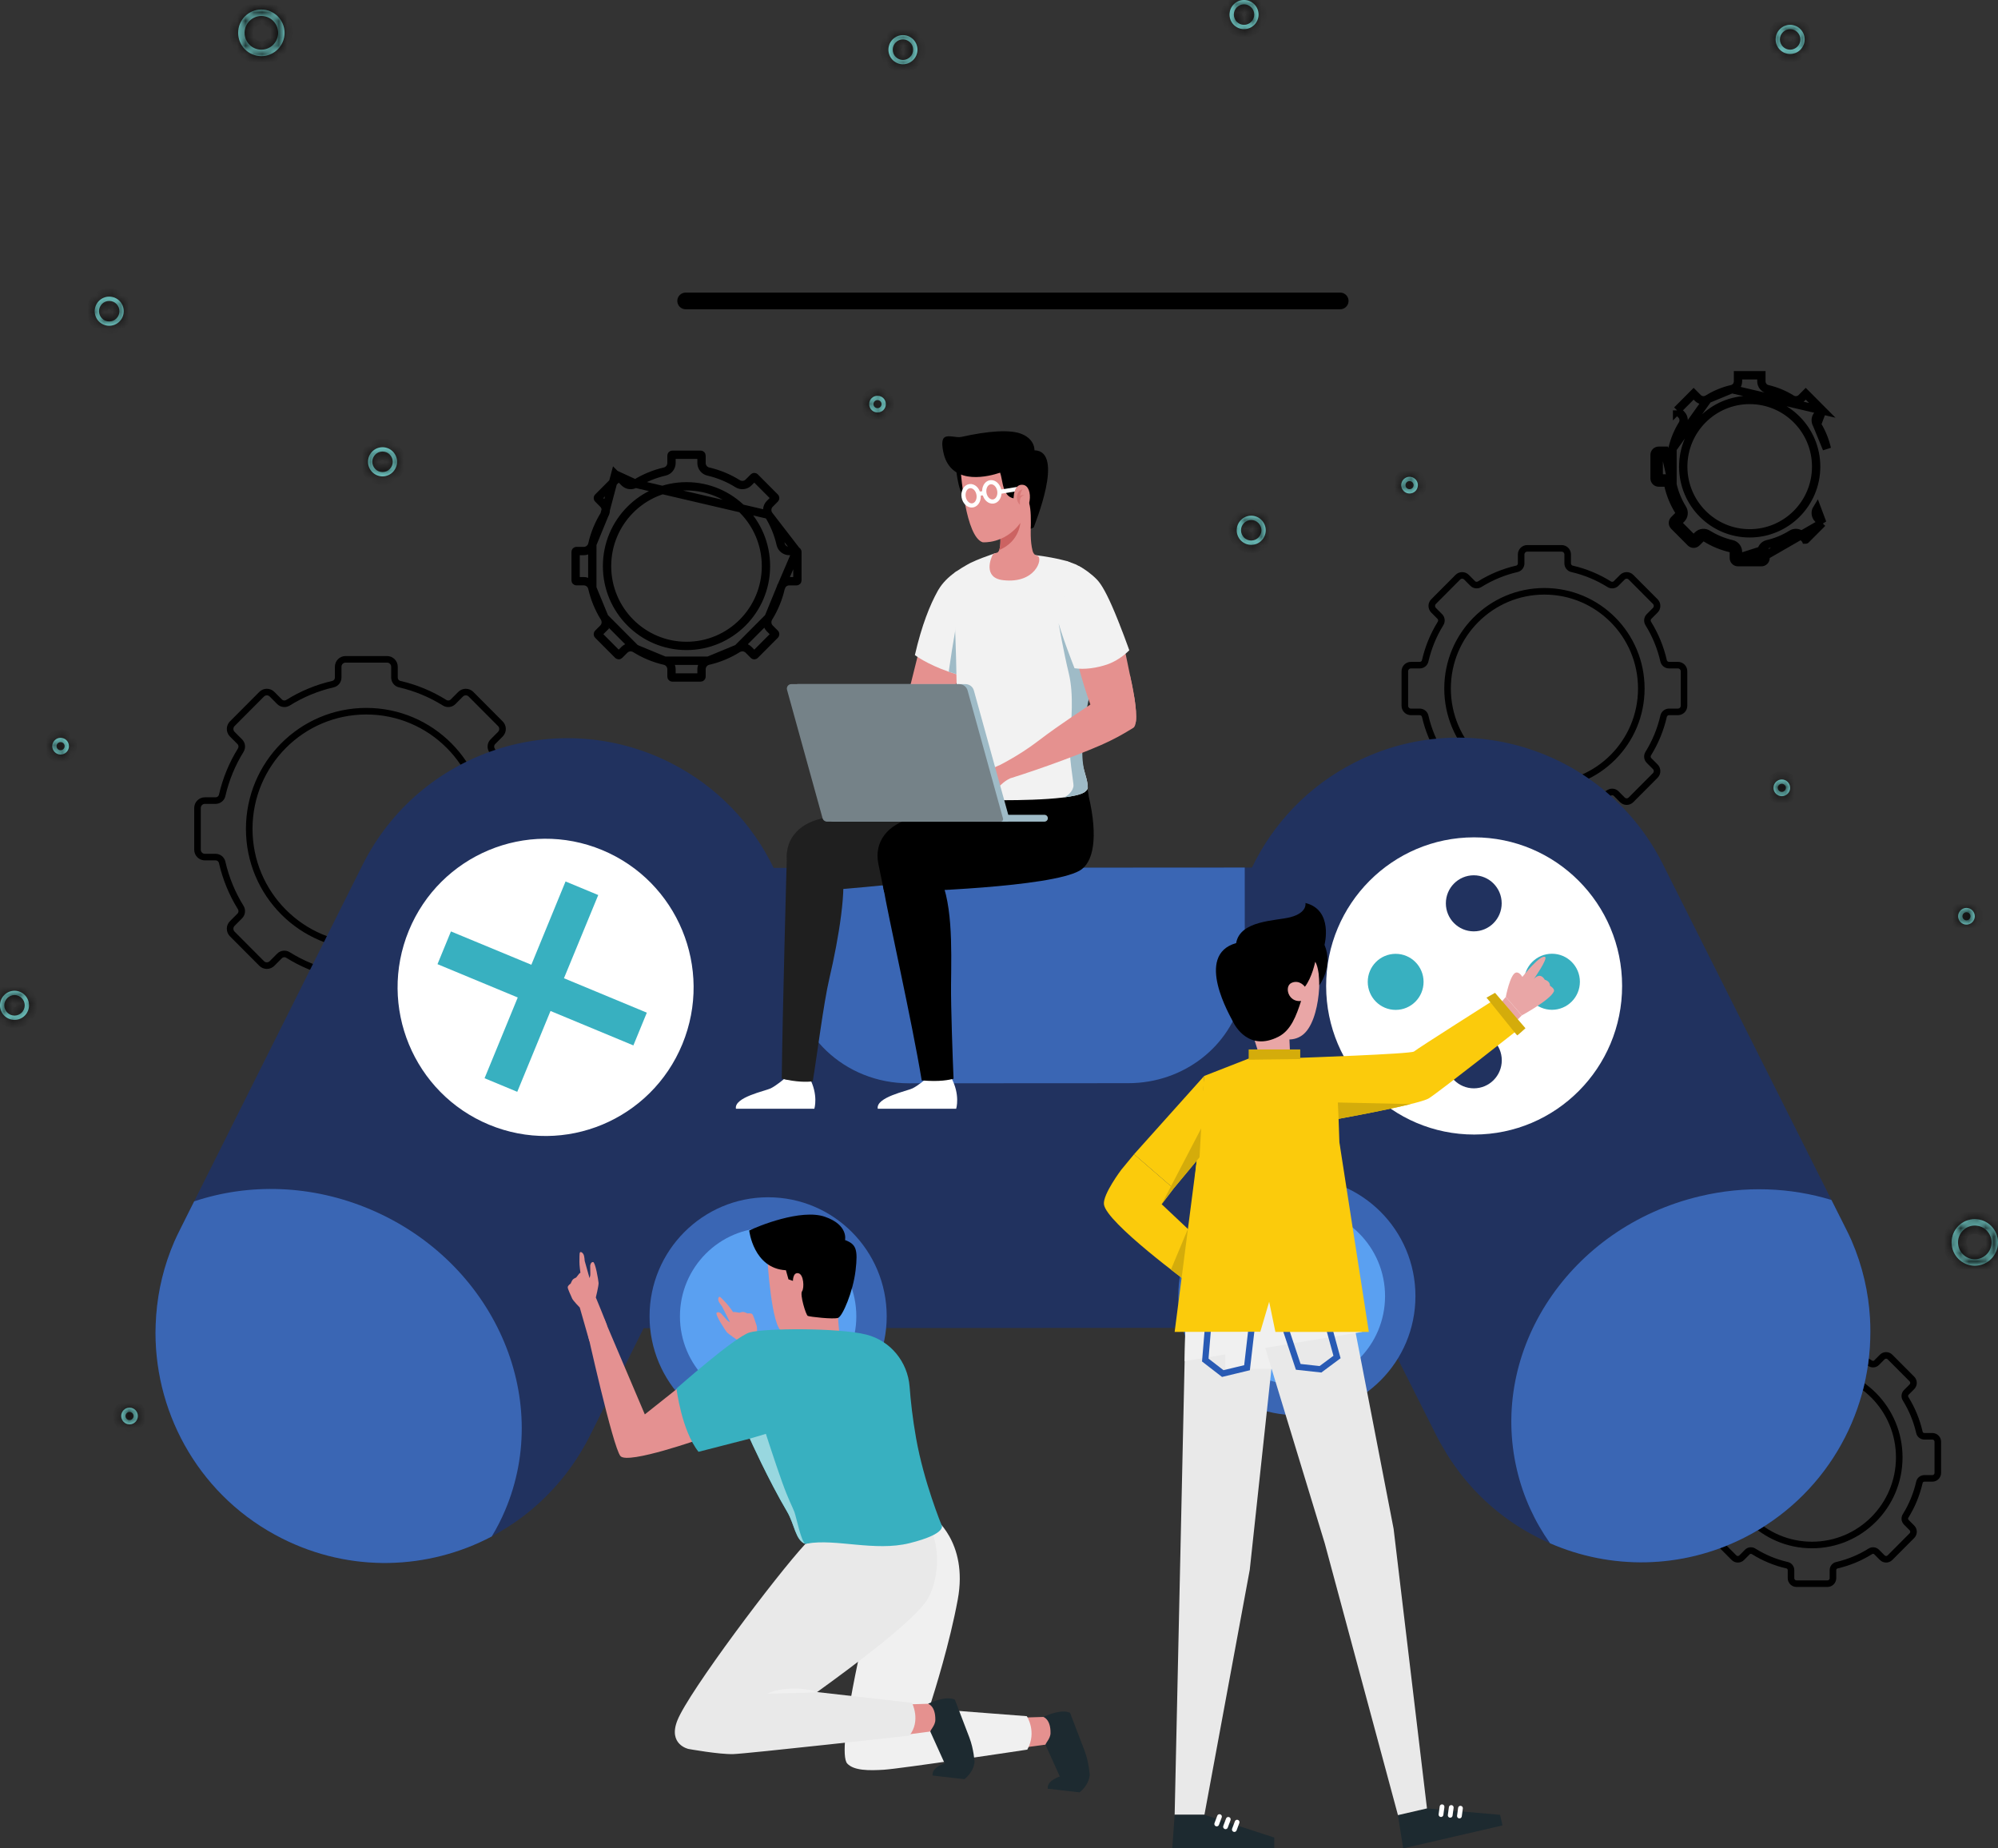 <svg width="240" height="222" viewBox="0 0 240 222" fill="none" xmlns="http://www.w3.org/2000/svg">
<rect x="0" y="0" width="240" height="222" fill="#333333" stroke="none"/>
<path d="M187.58 65.859H183.452C183.049 65.859 182.721 66.188 182.721 66.593V67.659C182.721 67.972 182.51 68.248 182.207 68.318C180.604 68.687 179.1 69.316 177.744 70.163C177.474 70.332 177.125 70.301 176.9 70.075L176.153 69.324C175.867 69.038 175.405 69.038 175.119 69.324L172.201 72.254C171.915 72.541 171.915 73.006 172.201 73.293L172.947 74.042C173.172 74.268 173.204 74.618 173.035 74.89C172.19 76.251 171.563 77.761 171.195 79.371C171.125 79.676 170.85 79.888 170.539 79.888H169.48C169.076 79.888 168.749 80.216 168.749 80.622V84.766C168.749 85.171 169.076 85.5 169.48 85.5H170.539C170.85 85.5 171.125 85.712 171.194 86.016C171.562 87.627 172.189 89.138 173.035 90.498C173.204 90.77 173.172 91.12 172.946 91.347L172.201 92.095C171.916 92.382 171.916 92.846 172.201 93.133L175.119 96.063C175.405 96.35 175.868 96.35 176.153 96.063L176.9 95.314C177.125 95.088 177.474 95.055 177.744 95.224C179.1 96.072 180.604 96.701 182.208 97.071C182.511 97.141 182.722 97.417 182.722 97.729V98.795C182.722 99.2 183.05 99.528 183.453 99.528H187.581C187.984 99.528 188.311 99.2 188.311 98.795V97.729C188.311 97.416 188.522 97.14 188.826 97.07C190.429 96.7 191.933 96.071 193.288 95.223C193.558 95.054 193.907 95.086 194.133 95.312L194.88 96.063C195.165 96.349 195.628 96.349 195.914 96.063L198.833 93.133C199.118 92.846 199.118 92.381 198.833 92.094L198.085 91.344C197.859 91.117 197.827 90.767 197.996 90.496C198.84 89.135 199.465 87.625 199.833 86.016C199.903 85.712 200.178 85.499 200.489 85.499H201.553C201.957 85.499 202.284 85.171 202.284 84.765V80.621C202.284 80.216 201.957 79.887 201.553 79.887H200.488C200.178 79.887 199.902 79.675 199.833 79.371C199.465 77.761 198.839 76.252 197.995 74.891C197.827 74.62 197.859 74.27 198.084 74.043L198.832 73.292C199.118 73.005 199.118 72.541 198.832 72.254L195.913 69.324C195.628 69.037 195.165 69.037 194.879 69.324L194.131 70.075C193.906 70.301 193.557 70.333 193.287 70.163C191.932 69.316 190.428 68.687 188.825 68.317C188.522 68.247 188.31 67.971 188.31 67.659V66.592C188.311 66.187 187.984 65.859 187.58 65.859ZM197.154 82.695C197.154 89.148 191.94 94.372 185.513 94.372C179.095 94.372 173.881 89.148 173.881 82.695C173.881 76.242 179.095 71.017 185.513 71.017C191.94 71.017 197.154 76.242 197.154 82.695Z" stroke="black" stroke-width="0.79" stroke-miterlimit="10"/>
<path d="M205.142 47.93L205.142 47.93C204.77 48.163 204.273 48.126 203.947 47.799L203.947 47.799L203.44 47.29L201.453 49.285C201.453 49.285 201.453 49.285 201.453 49.285C201.453 49.285 201.453 49.285 201.453 49.285C201.453 49.284 201.453 49.284 201.453 49.284C201.453 49.284 201.453 49.284 201.453 49.285C201.453 49.285 201.453 49.285 201.453 49.285C201.453 49.286 201.453 49.286 201.453 49.286C201.453 49.286 201.453 49.286 201.453 49.286L201.962 49.797L201.962 49.797C202.286 50.123 202.324 50.619 202.092 50.992C201.545 51.873 201.139 52.85 200.901 53.893L205.142 47.93ZM205.142 47.93C206.018 47.382 206.992 46.975 208.03 46.736L205.142 47.93ZM200.901 58.199L200.901 58.199C201.139 59.242 201.545 60.22 202.092 61.101L202.092 61.101C202.323 61.473 202.287 61.969 201.961 62.296L201.453 62.806C201.453 62.806 201.453 62.806 201.453 62.806C201.453 62.806 201.453 62.806 201.453 62.806C201.453 62.806 201.453 62.806 201.453 62.806C201.453 62.806 201.453 62.806 201.453 62.806C201.453 62.806 201.453 62.806 201.453 62.806C201.453 62.806 201.453 62.806 201.453 62.807C201.453 62.807 201.453 62.807 201.453 62.807M200.901 58.199L199.966 54.134H199.245C198.97 54.134 198.747 54.358 198.747 54.634V57.458C198.747 57.735 198.97 57.958 199.245 57.958H199.966C200.179 57.958 200.366 58.103 200.413 58.31C200.664 59.407 201.092 60.437 201.668 61.365C201.782 61.55 201.761 61.788 201.607 61.943L201.099 62.453C200.904 62.648 200.904 62.965 201.099 63.16L203.088 65.157C203.282 65.353 203.598 65.353 203.792 65.157L204.301 64.647C204.454 64.493 204.692 64.47 204.876 64.586M200.901 58.199C200.8 57.757 200.404 57.458 199.966 57.458H199.247C199.247 57.458 199.247 57.458 199.247 57.458V54.634C199.247 54.634 199.247 54.634 199.247 54.634H199.966C200.403 54.634 200.8 54.336 200.901 53.894L200.901 58.199ZM201.453 62.807C201.453 62.808 201.453 62.808 201.453 62.808C201.453 62.808 201.453 62.808 201.453 62.808L201.453 62.808C201.453 62.808 201.453 62.808 201.453 62.808C201.453 62.807 201.453 62.807 201.453 62.807ZM201.453 62.807C201.453 62.807 201.453 62.808 201.453 62.808L203.44 64.802M203.44 64.802L203.438 64.804C203.438 64.805 203.438 64.805 203.438 64.805C203.438 64.805 203.438 64.805 203.438 64.804C203.438 64.804 203.438 64.804 203.439 64.804L203.44 64.804L203.44 64.804L203.44 64.804L203.441 64.804C203.441 64.804 203.442 64.804 203.442 64.804C203.442 64.805 203.442 64.805 203.442 64.805C203.442 64.805 203.442 64.805 203.442 64.804L203.44 64.802ZM203.44 64.802L203.946 64.294C204.272 63.967 204.768 63.928 205.141 64.162M205.141 64.162L204.876 64.586M205.141 64.162C205.141 64.162 205.141 64.162 205.141 64.162L204.876 64.586M205.141 64.162C206.018 64.71 206.992 65.118 208.03 65.357C208.473 65.459 208.768 65.857 208.768 66.293V67.019C208.768 67.019 208.768 67.019 208.768 67.019M204.876 64.586C205.8 65.163 206.825 65.592 207.918 65.844C208.124 65.891 208.268 66.08 208.268 66.293V67.019C208.268 67.295 208.491 67.519 208.767 67.519H211.579C211.855 67.519 212.078 67.295 212.078 67.019V66.292C212.078 66.079 212.222 65.891 212.428 65.843M212.428 65.843L208.768 67.019C208.768 67.02 208.769 67.02 208.768 67.019C208.768 67.019 208.768 67.019 208.768 67.019C208.767 67.019 208.767 67.019 208.767 67.019C208.767 67.019 208.766 67.019 208.766 67.019C208.766 67.019 208.767 67.019 208.767 67.019H208.768M212.428 65.843L212.316 65.356M212.428 65.843L212.316 65.356C212.316 65.356 212.316 65.356 212.316 65.356M208.768 67.019H211.578M208.768 67.019H211.578M211.578 67.019C211.578 67.019 211.578 67.019 211.578 67.019C211.578 67.019 211.578 67.019 211.577 67.019C211.577 67.02 211.577 67.02 211.578 67.019C211.578 67.02 211.577 67.02 211.578 67.019C211.578 67.019 211.578 67.019 211.578 67.019C211.579 67.019 211.579 67.019 211.579 67.019C211.58 67.019 211.58 67.019 211.579 67.019H211.578ZM211.578 67.019C211.578 67.019 211.578 67.019 211.578 67.019V66.292C211.578 65.856 211.873 65.458 212.316 65.356M211.578 67.019L218.894 62.807C218.894 62.807 218.894 62.807 218.894 62.807L218.894 62.807C218.894 62.807 218.894 62.807 218.894 62.807L218.894 62.807M212.316 65.356C213.354 65.117 214.327 64.71 215.204 64.161L215.204 64.161C215.576 63.928 216.072 63.965 216.398 64.292L216.399 64.292L216.907 64.801M216.907 64.801L216.905 64.803L216.905 64.803C216.904 64.804 216.904 64.804 216.905 64.803C216.905 64.803 216.905 64.803 216.905 64.803C216.905 64.803 216.905 64.803 216.906 64.803L216.906 64.803L216.907 64.803L216.907 64.803L216.908 64.803C216.908 64.803 216.908 64.803 216.908 64.803C216.908 64.803 216.908 64.803 216.909 64.803C216.909 64.804 216.909 64.804 216.909 64.803L216.908 64.803L216.907 64.801ZM216.907 64.801L218.894 62.807M218.894 62.807L218.894 62.806L218.894 62.807C218.894 62.806 218.894 62.806 218.894 62.806M218.894 62.807C218.894 62.806 218.894 62.806 218.894 62.806M218.894 62.806C218.894 62.806 218.894 62.806 218.894 62.806C218.894 62.805 218.894 62.805 218.894 62.805M218.894 62.806V62.805M218.894 62.805C218.894 62.805 218.894 62.805 218.894 62.805L218.384 62.293C218.06 61.967 218.022 61.472 218.253 61.099L218.894 62.805ZM218.253 50.993L218.253 50.993C218.022 50.621 218.059 50.125 218.384 49.798L218.894 49.286C218.894 49.286 218.894 49.286 218.894 49.286C218.894 49.286 218.894 49.286 218.894 49.286C218.894 49.286 218.894 49.286 218.894 49.285C218.894 49.285 218.894 49.285 218.894 49.285M218.253 50.993L218.894 49.285M218.253 50.993C218.799 51.873 219.204 52.85 219.443 53.893L218.253 50.993ZM218.894 49.285C218.894 49.285 218.894 49.285 218.894 49.285L208.03 46.735C208.473 46.633 208.768 46.235 208.768 45.8V45.073C208.768 45.072 208.768 45.072 208.768 45.072H211.578C211.578 45.072 211.578 45.073 211.578 45.073C211.578 45.072 211.578 45.072 211.578 45.074C211.578 45.074 211.578 45.074 211.578 45.074L211.578 45.801C211.578 46.236 211.873 46.634 212.316 46.736L212.316 46.736C213.355 46.976 214.328 47.383 215.204 47.931L215.205 47.932C215.577 48.164 216.073 48.127 216.4 47.799L216.907 47.29L218.894 49.285C218.894 49.285 218.894 49.285 218.894 49.285ZM210.171 48.036H210.171C205.766 48.036 202.191 51.621 202.191 56.046C202.191 60.47 205.766 64.055 210.171 64.055C214.581 64.055 218.156 60.47 218.156 56.046C218.156 51.621 214.581 48.037 210.171 48.036Z" stroke="black"/>
<path d="M63.397 96.155H62.111C61.735 96.155 61.402 95.898 61.318 95.53C60.873 93.584 60.115 91.758 59.094 90.113C58.89 89.784 58.929 89.361 59.201 89.087L60.105 88.179C60.451 87.832 60.451 87.27 60.105 86.924L56.576 83.38C56.231 83.033 55.671 83.033 55.326 83.38L54.421 84.288C54.149 84.562 53.727 84.601 53.4 84.396C51.761 83.372 49.943 82.612 48.005 82.165C47.639 82.081 47.383 81.747 47.383 81.369V80.076C47.383 79.586 46.987 79.189 46.498 79.189H41.507C41.019 79.189 40.623 79.586 40.623 80.076V81.369C40.623 81.746 40.367 82.08 40.001 82.165C38.062 82.612 36.243 83.371 34.605 84.396C34.277 84.6 33.856 84.562 33.583 84.288L32.678 83.379C32.333 83.033 31.773 83.033 31.428 83.379L27.899 86.923C27.554 87.27 27.554 87.832 27.899 88.178L28.803 89.086C29.076 89.359 29.114 89.783 28.91 90.112C27.889 91.757 27.131 93.583 26.686 95.53C26.601 95.898 26.269 96.154 25.892 96.154H24.609C24.12 96.154 23.724 96.551 23.724 97.042V102.053C23.724 102.544 24.12 102.941 24.609 102.941H25.892C26.268 102.941 26.601 103.198 26.685 103.566C27.13 105.512 27.887 107.339 28.909 108.985C29.113 109.314 29.074 109.737 28.801 110.011L27.899 110.917C27.554 111.263 27.554 111.825 27.899 112.172L31.428 115.715C31.774 116.062 32.333 116.062 32.678 115.715L33.58 114.81C33.852 114.536 34.275 114.498 34.601 114.703C36.241 115.729 38.061 116.49 40 116.937C40.366 117.021 40.622 117.356 40.622 117.734V119.019C40.622 119.51 41.018 119.907 41.507 119.907H46.498C46.986 119.907 47.382 119.51 47.382 119.019V117.734C47.382 117.356 47.637 117.022 48.004 116.937C49.944 116.49 51.763 115.729 53.402 114.702C53.729 114.498 54.151 114.536 54.424 114.81L55.326 115.716C55.671 116.062 56.231 116.062 56.576 115.716L60.105 112.172C60.451 111.826 60.451 111.264 60.105 110.917L59.202 110.01C58.929 109.737 58.891 109.313 59.094 108.984C60.116 107.339 60.873 105.512 61.318 103.566C61.402 103.198 61.735 102.942 62.111 102.942H63.396C63.884 102.942 64.28 102.544 64.28 102.054V97.042C64.28 96.552 63.885 96.155 63.397 96.155ZM58.068 99.553C58.068 107.345 51.775 113.675 44.002 113.675C36.229 113.675 29.937 107.345 29.937 99.553C29.937 91.749 36.23 85.418 44.002 85.418C51.775 85.418 58.068 91.749 58.068 99.553Z" stroke="black" stroke-width="0.79" stroke-miterlimit="10"/>
<path d="M232.11 172.502H231.151C230.871 172.502 230.623 172.311 230.561 172.037C230.229 170.586 229.664 169.226 228.903 167.999C228.751 167.755 228.78 167.439 228.983 167.235L229.657 166.559C229.914 166.3 229.914 165.882 229.657 165.623L227.027 162.982C226.769 162.724 226.352 162.724 226.095 162.982L225.421 163.66C225.218 163.864 224.904 163.893 224.66 163.74C223.439 162.976 222.083 162.41 220.639 162.077C220.366 162.014 220.175 161.765 220.175 161.484V160.521C220.175 160.155 219.88 159.859 219.516 159.859H215.796C215.432 159.859 215.137 160.155 215.137 160.521V161.484C215.137 161.765 214.947 162.014 214.674 162.077C213.229 162.41 211.874 162.976 210.652 163.739C210.408 163.892 210.095 163.863 209.891 163.659L209.217 162.982C208.96 162.723 208.542 162.723 208.285 162.982L205.655 165.623C205.398 165.881 205.398 166.3 205.655 166.558L206.329 167.235C206.532 167.439 206.561 167.755 206.409 167.999C205.648 169.225 205.083 170.586 204.751 172.037C204.688 172.311 204.44 172.502 204.16 172.502H203.203C202.839 172.502 202.545 172.799 202.545 173.164V176.899C202.545 177.264 202.839 177.56 203.203 177.56H204.16C204.44 177.56 204.688 177.752 204.751 178.026C205.082 179.477 205.647 180.838 206.408 182.065C206.56 182.31 206.531 182.625 206.328 182.829L205.655 183.505C205.398 183.763 205.398 184.182 205.655 184.44L208.285 187.081C208.543 187.339 208.96 187.339 209.217 187.081L209.889 186.406C210.092 186.202 210.406 186.173 210.65 186.326C211.872 187.091 213.228 187.658 214.674 187.991C214.947 188.054 215.137 188.303 215.137 188.584V189.542C215.137 189.908 215.432 190.204 215.796 190.204H219.516C219.88 190.204 220.175 189.908 220.175 189.542V188.584C220.175 188.302 220.366 188.054 220.639 187.991C222.084 187.657 223.44 187.09 224.662 186.325C224.906 186.173 225.22 186.201 225.423 186.405L226.096 187.08C226.354 187.338 226.771 187.338 227.028 187.08L229.658 184.439C229.915 184.18 229.915 183.762 229.658 183.504L228.985 182.828C228.781 182.624 228.752 182.308 228.904 182.063C229.666 180.837 230.23 179.475 230.562 178.025C230.624 177.751 230.872 177.56 231.152 177.56H232.11C232.474 177.56 232.769 177.264 232.769 176.898V173.163C232.769 172.799 232.474 172.502 232.11 172.502ZM228.138 175.035C228.138 180.842 223.449 185.56 217.656 185.56C211.863 185.56 207.174 180.842 207.174 175.035C207.174 169.218 211.863 164.501 217.656 164.501C223.449 164.501 228.138 169.218 228.138 175.035Z" stroke="black" stroke-width="0.79" stroke-miterlimit="10"/>
<path d="M92.323 61.827L92.323 61.827C92.067 61.416 92.109 60.87 92.466 60.511L93.082 59.892C93.123 59.851 93.123 59.784 93.082 59.743L90.677 57.328C90.637 57.288 90.574 57.288 90.534 57.328L89.917 57.947C89.559 58.306 89.013 58.349 88.602 58.091C87.532 57.422 86.345 56.926 85.078 56.634C84.591 56.522 84.266 56.084 84.266 55.605V54.724C84.266 54.663 84.219 54.618 84.164 54.618H80.762C80.707 54.618 80.66 54.664 80.66 54.724V55.605C80.66 56.085 80.334 56.523 79.848 56.634C78.581 56.926 77.393 57.422 76.324 58.091L92.323 61.827ZM92.323 61.827C92.99 62.9 93.485 64.093 93.775 65.365C93.886 65.852 94.322 66.18 94.803 66.18H95.68M92.323 61.827L95.68 66.18M73.894 56.975L74.249 57.328L71.843 59.743C71.802 59.784 71.802 59.851 71.843 59.892L71.844 59.892L72.459 60.511C72.459 60.511 72.459 60.511 72.459 60.511C72.817 60.87 72.858 61.416 72.603 61.827L73.894 56.975ZM73.894 56.975L74.249 57.328C74.288 57.288 74.352 57.288 74.392 57.328L75.008 57.947C75.366 58.306 75.912 58.349 76.324 58.091L73.894 56.975ZM95.68 66.18C95.733 66.18 95.783 66.224 95.783 66.288V69.703C95.783 69.763 95.735 69.808 95.68 69.808H94.805C94.323 69.808 93.887 70.137 93.777 70.622L95.68 66.18ZM71.149 65.367C71.038 65.852 70.603 66.181 70.121 66.181H69.246C69.191 66.181 69.143 66.226 69.143 66.286V69.701C69.143 69.761 69.191 69.806 69.246 69.806H70.121C70.603 69.806 71.038 70.135 71.148 70.621M71.149 65.367L71.148 70.621M71.149 65.367C71.44 64.094 71.936 62.901 72.603 61.827L71.149 65.367ZM71.148 70.621C71.439 71.893 71.934 73.086 72.602 74.161L71.148 70.621ZM79.847 79.357C80.334 79.469 80.66 79.907 80.66 80.387V81.263C80.66 81.323 80.708 81.368 80.762 81.368H84.164C84.219 81.368 84.266 81.323 84.266 81.263V80.387C84.266 79.907 84.591 79.469 85.079 79.357M79.847 79.357L85.079 79.357C85.079 79.357 85.079 79.357 85.079 79.357M79.847 79.357C78.58 79.065 77.392 78.567 76.322 77.898L79.847 79.357ZM85.079 79.357C86.346 79.065 87.534 78.567 88.604 77.898M85.079 79.357L88.604 77.898M88.604 77.898C89.015 77.64 89.561 77.682 89.92 78.042L90.535 78.659C90.575 78.7 90.638 78.7 90.678 78.659L93.083 76.245C93.124 76.204 93.124 76.136 93.083 76.095L92.468 75.477C92.11 75.118 92.069 74.573 92.324 74.162M88.604 77.898L92.324 74.162M92.324 74.162C92.991 73.087 93.486 71.894 93.777 70.622L92.324 74.162ZM72.458 75.477C72.816 75.118 72.857 74.572 72.602 74.162L76.322 77.898C75.911 77.64 75.364 77.682 75.006 78.042L74.391 78.659C74.352 78.699 74.288 78.699 74.248 78.659L71.843 76.244C71.802 76.203 71.802 76.136 71.843 76.095L72.458 75.477L72.104 75.124L72.458 75.477ZM82.462 77.577C87.739 77.577 92.007 73.281 92.007 67.996C92.007 62.703 87.74 58.407 82.462 58.407C77.186 58.407 72.918 62.703 72.918 67.996C72.918 73.281 77.186 77.577 82.462 77.577Z" stroke="black"/>
<mask id="path-6-inside-1_306_1818" fill="white">
<path d="M213.031 94.622C213.031 94.068 213.48 93.618 214.032 93.618C214.584 93.618 215.032 94.068 215.032 94.622C215.032 95.176 214.583 95.626 214.032 95.626C213.48 95.626 213.031 95.175 213.031 94.622ZM213.546 94.622C213.546 94.891 213.764 95.109 214.032 95.109C214.3 95.109 214.517 94.891 214.517 94.622C214.517 94.353 214.3 94.135 214.032 94.135C213.764 94.134 213.546 94.353 213.546 94.622Z"/>
</mask>
<path d="M213.031 94.622C213.031 94.068 213.48 93.618 214.032 93.618C214.584 93.618 215.032 94.068 215.032 94.622C215.032 95.176 214.583 95.626 214.032 95.626C213.48 95.626 213.031 95.175 213.031 94.622ZM213.546 94.622C213.546 94.891 213.764 95.109 214.032 95.109C214.3 95.109 214.517 94.891 214.517 94.622C214.517 94.353 214.3 94.135 214.032 94.135C213.764 94.134 213.546 94.353 213.546 94.622Z" fill="#8BF6F1"/>
<path d="M214.032 95.626V96.626V95.626ZM214.032 94.135L214.03 95.135H214.032V94.135ZM214.031 94.622C214.031 94.62 214.032 94.62 214.031 94.62C214.031 94.62 214.031 94.62 214.031 94.62C214.031 94.62 214.031 94.62 214.032 94.62C214.032 94.619 214.032 94.618 214.033 94.618C214.034 94.617 214.035 94.617 214.034 94.617C214.033 94.617 214.033 94.618 214.032 94.618C214.031 94.618 214.031 94.618 214.032 94.618V92.618C212.925 92.618 212.031 93.519 212.031 94.622H214.031ZM214.032 94.618C214.033 94.618 214.032 94.618 214.032 94.618C214.031 94.618 214.03 94.617 214.029 94.617C214.029 94.617 214.029 94.617 214.03 94.618C214.031 94.619 214.032 94.62 214.032 94.62C214.032 94.62 214.032 94.62 214.032 94.62C214.032 94.62 214.032 94.62 214.032 94.62C214.032 94.62 214.032 94.62 214.032 94.622H216.032C216.032 93.52 215.14 92.618 214.032 92.618V94.618ZM214.032 94.622C214.032 94.623 214.032 94.624 214.032 94.624C214.032 94.624 214.032 94.624 214.032 94.624C214.032 94.624 214.032 94.624 214.032 94.624C214.032 94.624 214.031 94.625 214.03 94.626C214.029 94.627 214.029 94.627 214.029 94.627C214.03 94.626 214.031 94.626 214.031 94.626C214.032 94.626 214.033 94.626 214.032 94.626V96.626C215.139 96.626 216.032 95.725 216.032 94.622H214.032ZM214.032 94.626C214.031 94.626 214.031 94.626 214.032 94.626C214.033 94.626 214.034 94.626 214.034 94.627C214.035 94.627 214.034 94.627 214.033 94.626C214.032 94.624 214.031 94.623 214.031 94.623C214.031 94.623 214.031 94.623 214.031 94.623C214.031 94.623 214.031 94.624 214.031 94.624C214.032 94.624 214.031 94.623 214.031 94.622H212.031C212.031 95.724 212.924 96.626 214.032 96.626V94.626ZM212.546 94.622C212.546 95.44 213.208 96.109 214.032 96.109V94.109C214.319 94.109 214.546 94.341 214.546 94.622H212.546ZM214.032 96.109C214.856 96.109 215.517 95.439 215.517 94.622H213.517C213.517 94.342 213.744 94.109 214.032 94.109V96.109ZM215.517 94.622C215.517 93.805 214.856 93.135 214.032 93.135V95.135C213.744 95.135 213.517 94.902 213.517 94.622H215.517ZM214.034 93.135C213.207 93.133 212.546 93.806 212.546 94.622H214.546C214.546 94.901 214.32 95.135 214.03 95.135L214.034 93.135Z" fill="black" mask="url(#path-6-inside-1_306_1818)"/>
<mask id="path-8-inside-2_306_1818" fill="white">
<path d="M104.406 48.536C104.406 47.982 104.855 47.532 105.407 47.532C105.959 47.532 106.407 47.983 106.407 48.536C106.407 49.09 105.959 49.541 105.407 49.541C104.855 49.541 104.406 49.09 104.406 48.536ZM104.921 48.536C104.921 48.806 105.139 49.024 105.407 49.024C105.675 49.024 105.892 48.806 105.892 48.536C105.892 48.268 105.675 48.049 105.407 48.049C105.139 48.049 104.921 48.268 104.921 48.536Z"/>
</mask>
<path d="M104.406 48.536C104.406 47.982 104.855 47.532 105.407 47.532C105.959 47.532 106.407 47.983 106.407 48.536C106.407 49.09 105.959 49.541 105.407 49.541C104.855 49.541 104.406 49.09 104.406 48.536ZM104.921 48.536C104.921 48.806 105.139 49.024 105.407 49.024C105.675 49.024 105.892 48.806 105.892 48.536C105.892 48.268 105.675 48.049 105.407 48.049C105.139 48.049 104.921 48.268 104.921 48.536Z" fill="#8BF6F1"/>
<path d="M105.406 48.536C105.406 48.535 105.407 48.534 105.407 48.534C105.407 48.535 105.407 48.535 105.407 48.535C105.407 48.535 105.407 48.535 105.407 48.534C105.407 48.534 105.408 48.533 105.408 48.533C105.409 48.531 105.41 48.531 105.409 48.532C105.409 48.532 105.408 48.532 105.407 48.532C105.406 48.532 105.406 48.532 105.407 48.532V46.532C104.3 46.532 103.406 47.433 103.406 48.536H105.406ZM105.407 48.532C105.408 48.532 105.408 48.532 105.407 48.532C105.406 48.532 105.405 48.532 105.405 48.532C105.404 48.531 105.404 48.531 105.405 48.532C105.406 48.534 105.407 48.535 105.407 48.535C105.407 48.535 105.407 48.535 105.407 48.535C105.407 48.535 105.407 48.535 105.407 48.535C105.407 48.534 105.407 48.535 105.407 48.536H107.407C107.407 47.435 106.515 46.532 105.407 46.532V48.532ZM105.407 48.536C105.407 48.537 105.407 48.538 105.407 48.538C105.407 48.538 105.407 48.538 105.407 48.538C105.407 48.538 105.407 48.538 105.407 48.538C105.407 48.538 105.407 48.538 105.407 48.538C105.407 48.539 105.406 48.54 105.405 48.541C105.404 48.542 105.403 48.542 105.404 48.542C105.405 48.541 105.406 48.541 105.406 48.541C105.407 48.541 105.408 48.541 105.407 48.541V50.541C106.516 50.541 107.407 49.637 107.407 48.536H105.407ZM105.407 48.541C105.406 48.541 105.407 48.541 105.407 48.541C105.408 48.541 105.409 48.541 105.409 48.542C105.41 48.542 105.41 48.542 105.408 48.541C105.407 48.539 105.407 48.538 105.407 48.538C105.407 48.538 105.407 48.538 105.407 48.538C105.407 48.538 105.407 48.538 105.407 48.538C105.407 48.538 105.407 48.538 105.407 48.538C105.407 48.538 105.407 48.538 105.407 48.538C105.407 48.538 105.406 48.537 105.406 48.536H103.406C103.406 49.639 104.299 50.541 105.407 50.541V48.541ZM103.921 48.536C103.921 49.354 104.583 50.024 105.407 50.024V48.024C105.695 48.024 105.921 48.257 105.921 48.536H103.921ZM105.407 50.024C106.231 50.024 106.892 49.353 106.892 48.536H104.892C104.892 48.258 105.118 48.024 105.407 48.024V50.024ZM106.892 48.536C106.892 47.719 106.231 47.049 105.407 47.049V49.049C105.119 49.049 104.892 48.816 104.892 48.536H106.892ZM105.407 47.049C104.584 47.049 103.921 47.718 103.921 48.536H105.921C105.921 48.817 105.694 49.049 105.407 49.049V47.049Z" fill="black" mask="url(#path-8-inside-2_306_1818)"/>
<mask id="path-10-inside-3_306_1818" fill="white">
<path d="M15.56 171.072C15.008 171.072 14.56 170.621 14.56 170.068C14.56 169.514 15.009 169.063 15.56 169.063C16.112 169.063 16.561 169.514 16.561 170.068C16.561 170.621 16.112 171.072 15.56 171.072ZM15.56 170.555C15.828 170.555 16.046 170.337 16.046 170.068C16.046 169.799 15.828 169.58 15.56 169.58C15.292 169.58 15.075 169.799 15.075 170.068C15.074 170.336 15.292 170.555 15.56 170.555Z"/>
</mask>
<path d="M15.56 171.072C15.008 171.072 14.56 170.621 14.56 170.068C14.56 169.514 15.009 169.063 15.56 169.063C16.112 169.063 16.561 169.514 16.561 170.068C16.561 170.621 16.112 171.072 15.56 171.072ZM15.56 170.555C15.828 170.555 16.046 170.337 16.046 170.068C16.046 169.799 15.828 169.58 15.56 169.58C15.292 169.58 15.075 169.799 15.075 170.068C15.074 170.336 15.292 170.555 15.56 170.555Z" fill="#8BF6F1"/>
<path d="M16.561 170.068H17.561H16.561ZM15.075 170.068L16.075 170.069V170.068H15.075ZM15.56 170.072C15.559 170.072 15.56 170.072 15.56 170.072C15.561 170.072 15.562 170.073 15.563 170.073C15.564 170.073 15.563 170.073 15.562 170.072C15.561 170.071 15.56 170.07 15.56 170.07C15.56 170.07 15.56 170.07 15.56 170.07C15.56 170.07 15.56 170.07 15.56 170.069C15.56 170.069 15.56 170.068 15.56 170.068H13.56C13.56 171.169 14.452 172.072 15.56 172.072V170.072ZM15.56 170.068C15.56 170.066 15.56 170.065 15.56 170.066C15.56 170.066 15.56 170.066 15.56 170.066C15.56 170.066 15.56 170.066 15.56 170.066C15.56 170.066 15.561 170.065 15.562 170.064C15.563 170.062 15.563 170.062 15.563 170.063C15.562 170.063 15.561 170.063 15.56 170.063C15.56 170.064 15.559 170.063 15.56 170.063V168.063C14.453 168.063 13.56 168.965 13.56 170.068H15.56ZM15.56 170.063C15.561 170.063 15.561 170.064 15.56 170.063C15.559 170.063 15.559 170.063 15.558 170.063C15.557 170.062 15.558 170.063 15.559 170.064C15.559 170.064 15.56 170.065 15.56 170.065C15.56 170.066 15.561 170.066 15.561 170.066C15.561 170.066 15.56 170.066 15.56 170.066C15.56 170.065 15.561 170.066 15.561 170.068H17.561C17.561 168.964 16.667 168.063 15.56 168.063V170.063ZM15.561 170.068C15.561 170.068 15.561 170.069 15.561 170.069C15.56 170.069 15.56 170.069 15.56 170.069C15.56 170.07 15.56 170.07 15.56 170.07C15.56 170.07 15.56 170.07 15.56 170.069C15.56 170.069 15.56 170.069 15.56 170.069C15.56 170.07 15.56 170.071 15.559 170.072C15.557 170.073 15.557 170.073 15.558 170.073C15.558 170.073 15.559 170.072 15.56 170.072C15.561 170.072 15.561 170.072 15.56 170.072V172.072C16.668 172.072 17.561 171.17 17.561 170.068H15.561ZM15.56 171.555C16.384 171.555 17.046 170.885 17.046 170.068H15.046C15.046 169.788 15.272 169.555 15.56 169.555V171.555ZM17.046 170.068C17.046 169.25 16.384 168.58 15.56 168.58V170.58C15.273 170.58 15.046 170.348 15.046 170.068H17.046ZM15.56 168.58C14.736 168.58 14.075 169.25 14.075 170.068H16.075C16.075 170.347 15.848 170.58 15.56 170.58V168.58ZM14.075 170.066C14.073 170.885 14.737 171.555 15.56 171.555V169.555C15.848 169.555 16.075 169.788 16.075 170.069L14.075 170.066Z" fill="black" mask="url(#path-10-inside-3_306_1818)"/>
<mask id="path-12-inside-4_306_1818" fill="white">
<path d="M168.316 58.268C168.316 57.714 168.765 57.264 169.316 57.264C169.867 57.264 170.316 57.714 170.316 58.268C170.316 58.822 169.868 59.272 169.316 59.272C168.764 59.272 168.316 58.821 168.316 58.268ZM168.83 58.268C168.83 58.536 169.048 58.755 169.316 58.755C169.584 58.755 169.802 58.536 169.802 58.268C169.802 57.999 169.584 57.781 169.316 57.781C169.048 57.78 168.83 57.999 168.83 58.268Z"/>
</mask>
<path d="M168.316 58.268C168.316 57.714 168.765 57.264 169.316 57.264C169.867 57.264 170.316 57.714 170.316 58.268C170.316 58.822 169.868 59.272 169.316 59.272C168.764 59.272 168.316 58.821 168.316 58.268ZM168.83 58.268C168.83 58.536 169.048 58.755 169.316 58.755C169.584 58.755 169.802 58.536 169.802 58.268C169.802 57.999 169.584 57.781 169.316 57.781C169.048 57.78 168.83 57.999 168.83 58.268Z" fill="#8BF6F1"/>
<path d="M169.316 57.781L169.314 58.781H169.316V57.781ZM169.316 58.268C169.316 58.266 169.316 58.266 169.316 58.266C169.316 58.266 169.316 58.266 169.316 58.266C169.316 58.266 169.316 58.266 169.316 58.266C169.316 58.266 169.316 58.265 169.317 58.264C169.319 58.263 169.319 58.263 169.318 58.263C169.318 58.263 169.317 58.264 169.316 58.264C169.315 58.264 169.315 58.264 169.316 58.264V56.264C168.209 56.264 167.316 57.165 167.316 58.268H169.316ZM169.316 58.264C169.317 58.264 169.316 58.264 169.315 58.264C169.315 58.264 169.314 58.263 169.314 58.263C169.313 58.263 169.313 58.263 169.315 58.264C169.315 58.265 169.316 58.265 169.316 58.266C169.316 58.266 169.316 58.266 169.316 58.266C169.316 58.266 169.316 58.266 169.316 58.266C169.316 58.266 169.316 58.266 169.316 58.268H171.316C171.316 57.164 170.422 56.264 169.316 56.264V58.264ZM169.316 58.268C169.316 58.269 169.316 58.27 169.316 58.27C169.316 58.27 169.316 58.27 169.316 58.27C169.316 58.27 169.316 58.27 169.316 58.27C169.316 58.271 169.315 58.271 169.315 58.272C169.314 58.273 169.313 58.273 169.314 58.273C169.314 58.272 169.315 58.272 169.316 58.272C169.316 58.272 169.317 58.272 169.316 58.272V60.272C170.423 60.272 171.316 59.371 171.316 58.268H169.316ZM169.316 58.272C169.315 58.272 169.315 58.272 169.316 58.272C169.317 58.272 169.318 58.272 169.318 58.273C169.319 58.273 169.319 58.273 169.318 58.272C169.316 58.271 169.316 58.27 169.316 58.27C169.316 58.27 169.316 58.27 169.316 58.27C169.316 58.27 169.316 58.27 169.316 58.27C169.316 58.27 169.316 58.269 169.316 58.268H167.316C167.316 59.369 168.208 60.272 169.316 60.272V58.272ZM167.83 58.268C167.83 59.085 168.492 59.755 169.316 59.755V57.755C169.604 57.755 169.83 57.988 169.83 58.268H167.83ZM169.316 59.755C170.139 59.755 170.802 59.086 170.802 58.268H168.802C168.802 57.987 169.029 57.755 169.316 57.755V59.755ZM170.802 58.268C170.802 57.45 170.139 56.781 169.316 56.781V58.781C169.029 58.781 168.802 58.548 168.802 58.268H170.802ZM169.318 56.781C168.491 56.779 167.83 57.452 167.83 58.268H169.83C169.83 58.546 169.606 58.781 169.314 58.781L169.318 56.781Z" fill="black" mask="url(#path-12-inside-4_306_1818)"/>
<mask id="path-14-inside-5_306_1818" fill="white">
<path d="M118.224 131.781C118.224 131.227 118.673 130.777 119.224 130.777C119.776 130.777 120.224 131.227 120.224 131.781C120.224 132.335 119.775 132.785 119.224 132.785C118.672 132.785 118.224 132.335 118.224 131.781ZM118.738 131.781C118.738 132.05 118.956 132.268 119.224 132.268C119.491 132.268 119.709 132.05 119.709 131.781C119.709 131.512 119.491 131.294 119.224 131.294C118.956 131.294 118.738 131.512 118.738 131.781Z"/>
</mask>
<path d="M118.224 131.781C118.224 131.227 118.673 130.777 119.224 130.777C119.776 130.777 120.224 131.227 120.224 131.781C120.224 132.335 119.775 132.785 119.224 132.785C118.672 132.785 118.224 132.335 118.224 131.781ZM118.738 131.781C118.738 132.05 118.956 132.268 119.224 132.268C119.491 132.268 119.709 132.05 119.709 131.781C119.709 131.512 119.491 131.294 119.224 131.294C118.956 131.294 118.738 131.512 118.738 131.781Z" fill="#8BF6F1"/>
<path d="M119.224 132.785V131.785L119.223 131.785L119.224 132.785ZM119.224 131.781C119.224 131.779 119.224 131.779 119.224 131.779C119.224 131.779 119.224 131.779 119.224 131.779C119.224 131.779 119.224 131.779 119.224 131.779C119.224 131.779 119.224 131.778 119.225 131.777C119.227 131.776 119.227 131.776 119.226 131.776C119.226 131.776 119.225 131.777 119.224 131.777C119.223 131.777 119.223 131.777 119.224 131.777V129.777C118.117 129.777 117.224 130.678 117.224 131.781H119.224ZM119.224 131.777C119.225 131.777 119.224 131.777 119.223 131.777C119.223 131.777 119.222 131.776 119.221 131.776C119.22 131.776 119.221 131.776 119.222 131.777C119.223 131.778 119.224 131.779 119.224 131.779C119.224 131.779 119.224 131.779 119.224 131.779C119.224 131.779 119.224 131.779 119.224 131.779C119.224 131.779 119.224 131.779 119.224 131.781H121.224C121.224 130.679 120.332 129.777 119.224 129.777V131.777ZM119.224 131.781C119.224 131.782 119.224 131.783 119.224 131.783C119.224 131.783 119.224 131.783 119.224 131.783C119.224 131.783 119.224 131.783 119.224 131.783C119.224 131.783 119.223 131.784 119.222 131.785C119.221 131.786 119.22 131.786 119.221 131.786C119.222 131.785 119.223 131.785 119.223 131.785C119.224 131.785 119.224 131.785 119.224 131.785V133.785C120.331 133.785 121.224 132.884 121.224 131.781H119.224ZM119.223 131.785C119.222 131.785 119.223 131.785 119.223 131.785C119.224 131.785 119.225 131.786 119.226 131.786C119.227 131.786 119.227 131.786 119.226 131.785C119.224 131.784 119.224 131.783 119.224 131.783C119.224 131.783 119.224 131.783 119.224 131.783C119.224 131.783 119.224 131.783 119.224 131.783C119.224 131.782 119.224 131.782 119.224 131.781H117.224C117.224 132.882 118.115 133.786 119.225 133.785L119.223 131.785ZM117.738 131.781C117.738 132.598 118.4 133.268 119.224 133.268V131.268C119.512 131.268 119.738 131.501 119.738 131.781H117.738ZM119.224 133.268C120.048 133.268 120.709 132.598 120.709 131.781H118.709C118.709 131.501 118.935 131.268 119.224 131.268V133.268ZM120.709 131.781C120.709 130.964 120.047 130.294 119.224 130.294V132.294C118.935 132.294 118.709 132.061 118.709 131.781H120.709ZM119.224 130.294C118.4 130.294 117.738 130.964 117.738 131.781H119.738C119.738 132.061 119.512 132.294 119.224 132.294V130.294Z" fill="black" mask="url(#path-14-inside-5_306_1818)"/>
<mask id="path-16-inside-6_306_1818" fill="white">
<path d="M235.211 110.047C235.211 109.493 235.66 109.043 236.211 109.043C236.763 109.043 237.211 109.494 237.211 110.047C237.211 110.601 236.763 111.051 236.211 111.051C235.66 111.052 235.211 110.601 235.211 110.047ZM235.726 110.047C235.726 110.316 235.944 110.535 236.211 110.535C236.479 110.535 236.697 110.316 236.697 110.047C236.697 109.779 236.479 109.56 236.211 109.56C235.944 109.56 235.726 109.779 235.726 110.047Z"/>
</mask>
<path d="M235.211 110.047C235.211 109.493 235.66 109.043 236.211 109.043C236.763 109.043 237.211 109.494 237.211 110.047C237.211 110.601 236.763 111.051 236.211 111.051C235.66 111.052 235.211 110.601 235.211 110.047ZM235.726 110.047C235.726 110.316 235.944 110.535 236.211 110.535C236.479 110.535 236.697 110.316 236.697 110.047C236.697 109.779 236.479 109.56 236.211 109.56C235.944 109.56 235.726 109.779 235.726 110.047Z" fill="#8BF6F1"/>
<path d="M236.211 111.051V110.051L236.21 110.051L236.211 111.051ZM236.211 110.047C236.211 110.046 236.211 110.045 236.211 110.045C236.211 110.045 236.211 110.045 236.211 110.046C236.211 110.046 236.211 110.046 236.211 110.046C236.211 110.046 236.212 110.045 236.213 110.043C236.214 110.042 236.215 110.042 236.214 110.043C236.213 110.043 236.213 110.043 236.212 110.043C236.211 110.043 236.211 110.043 236.211 110.043V108.043C235.104 108.043 234.211 108.945 234.211 110.047H236.211ZM236.211 110.043C236.212 110.043 236.212 110.043 236.211 110.043C236.21 110.043 236.209 110.043 236.209 110.043C236.208 110.042 236.208 110.042 236.21 110.043C236.211 110.045 236.211 110.046 236.211 110.046C236.211 110.046 236.211 110.046 236.211 110.046C236.211 110.046 236.211 110.045 236.211 110.045C236.211 110.045 236.211 110.046 236.211 110.047H238.211C238.211 108.946 237.319 108.043 236.211 108.043V110.043ZM236.211 110.047C236.211 110.049 236.211 110.05 236.211 110.049C236.211 110.049 236.211 110.049 236.211 110.049C236.211 110.049 236.211 110.049 236.211 110.049C236.211 110.049 236.211 110.05 236.21 110.051C236.209 110.053 236.208 110.053 236.209 110.052C236.209 110.052 236.21 110.052 236.211 110.052C236.212 110.051 236.212 110.051 236.211 110.051V112.051C237.318 112.051 238.211 111.15 238.211 110.047H236.211ZM236.21 110.051C236.21 110.051 236.21 110.051 236.211 110.052C236.212 110.052 236.213 110.052 236.214 110.052C236.215 110.053 236.214 110.053 236.213 110.052C236.212 110.05 236.211 110.049 236.211 110.049C236.211 110.049 236.211 110.049 236.211 110.049C236.211 110.049 236.211 110.049 236.211 110.049C236.211 110.049 236.211 110.049 236.211 110.049C236.211 110.049 236.211 110.048 236.211 110.047H234.211C234.211 111.149 235.104 112.052 236.212 112.051L236.21 110.051ZM234.726 110.047C234.726 110.865 235.388 111.535 236.211 111.535V109.535C236.5 109.535 236.726 109.768 236.726 110.047H234.726ZM236.211 111.535C237.035 111.535 237.697 110.865 237.697 110.047H235.697C235.697 109.768 235.923 109.535 236.211 109.535V111.535ZM237.697 110.047C237.697 109.23 237.035 108.56 236.211 108.56V110.56C235.923 110.56 235.697 110.327 235.697 110.047H237.697ZM236.211 108.56C235.388 108.56 234.726 109.23 234.726 110.047H236.726C236.726 110.327 236.5 110.56 236.211 110.56V108.56Z" fill="black" mask="url(#path-16-inside-6_306_1818)"/>
<mask id="path-18-inside-7_306_1818" fill="white">
<path d="M6.279 89.619C6.279 89.065 6.728 88.614 7.279 88.614C7.83 88.614 8.28 89.065 8.28 89.619C8.28 90.173 7.831 90.623 7.279 90.623C6.727 90.623 6.279 90.173 6.279 89.619ZM6.794 89.619C6.794 89.887 7.012 90.106 7.279 90.106C7.547 90.106 7.765 89.887 7.765 89.619C7.765 89.349 7.547 89.131 7.279 89.131C7.012 89.131 6.794 89.35 6.794 89.619Z"/>
</mask>
<path d="M6.279 89.619C6.279 89.065 6.728 88.614 7.279 88.614C7.83 88.614 8.28 89.065 8.28 89.619C8.28 90.173 7.831 90.623 7.279 90.623C6.727 90.623 6.279 90.173 6.279 89.619ZM6.794 89.619C6.794 89.887 7.012 90.106 7.279 90.106C7.547 90.106 7.765 89.887 7.765 89.619C7.765 89.349 7.547 89.131 7.279 89.131C7.012 89.131 6.794 89.35 6.794 89.619Z" fill="#8BF6F1"/>
<path d="M7.279 89.619C7.279 89.618 7.279 89.617 7.279 89.617C7.279 89.617 7.279 89.617 7.279 89.617C7.279 89.617 7.279 89.617 7.279 89.617C7.279 89.617 7.279 89.617 7.279 89.617C7.279 89.617 7.28 89.615 7.281 89.614C7.282 89.613 7.283 89.613 7.282 89.613C7.281 89.614 7.281 89.614 7.28 89.614C7.279 89.614 7.279 89.614 7.279 89.614V87.614C6.172 87.614 5.279 88.516 5.279 89.619H7.279ZM7.279 89.614C7.28 89.614 7.279 89.614 7.279 89.614C7.278 89.614 7.277 89.614 7.277 89.613C7.276 89.613 7.276 89.613 7.278 89.614C7.279 89.616 7.28 89.617 7.28 89.617C7.28 89.617 7.28 89.617 7.28 89.617C7.28 89.617 7.28 89.617 7.28 89.617C7.28 89.617 7.28 89.617 7.28 89.619H9.28C9.28 88.516 8.386 87.614 7.279 87.614V89.614ZM7.28 89.619C7.28 89.62 7.28 89.621 7.28 89.621C7.28 89.621 7.28 89.62 7.28 89.62C7.28 89.62 7.28 89.621 7.279 89.621C7.279 89.621 7.279 89.622 7.278 89.623C7.277 89.624 7.276 89.624 7.277 89.623C7.278 89.623 7.278 89.623 7.279 89.623C7.28 89.623 7.28 89.623 7.279 89.623V91.623C8.386 91.623 9.28 90.722 9.28 89.619H7.28ZM7.279 89.623C7.278 89.623 7.279 89.623 7.279 89.623C7.28 89.623 7.281 89.623 7.281 89.623C7.282 89.624 7.282 89.624 7.281 89.623C7.28 89.622 7.279 89.621 7.279 89.621C7.279 89.621 7.279 89.621 7.279 89.621C7.279 89.621 7.279 89.621 7.279 89.621C7.279 89.621 7.279 89.621 7.279 89.62C7.279 89.62 7.279 89.62 7.279 89.619H5.279C5.279 90.721 6.171 91.623 7.279 91.623V89.623ZM5.794 89.619C5.794 90.436 6.456 91.106 7.279 91.106V89.106C7.568 89.106 7.794 89.339 7.794 89.619H5.794ZM7.279 91.106C8.103 91.106 8.765 90.437 8.765 89.619H6.765C6.765 89.338 6.992 89.106 7.279 89.106V91.106ZM8.765 89.619C8.765 88.801 8.103 88.131 7.279 88.131V90.131C6.991 90.131 6.765 89.898 6.765 89.619H8.765ZM7.279 88.131C6.455 88.131 5.794 88.802 5.794 89.619H7.794C7.794 89.898 7.569 90.131 7.279 90.131V88.131Z" fill="black" mask="url(#path-18-inside-7_306_1818)"/>
<mask id="path-20-inside-8_306_1818" fill="white">
<path d="M213.289 4.734C213.289 3.769 214.071 2.984 215.032 2.984C215.993 2.984 216.775 3.769 216.775 4.734C216.775 5.699 215.993 6.484 215.032 6.484C214.071 6.484 213.289 5.699 213.289 4.734ZM213.803 4.734C213.803 5.414 214.355 5.967 215.032 5.967C215.709 5.967 216.261 5.414 216.261 4.734C216.261 4.054 215.709 3.5 215.032 3.5C214.355 3.5 213.803 4.054 213.803 4.734Z"/>
</mask>
<path d="M213.289 4.734C213.289 3.769 214.071 2.984 215.032 2.984C215.993 2.984 216.775 3.769 216.775 4.734C216.775 5.699 215.993 6.484 215.032 6.484C214.071 6.484 213.289 5.699 213.289 4.734ZM213.803 4.734C213.803 5.414 214.355 5.967 215.032 5.967C215.709 5.967 216.261 5.414 216.261 4.734C216.261 4.054 215.709 3.5 215.032 3.5C214.355 3.5 213.803 4.054 213.803 4.734Z" fill="#8BF6F1"/>
<path d="M214.289 4.734C214.289 4.317 214.627 3.984 215.032 3.984V1.984C213.515 1.984 212.289 3.22 212.289 4.734H214.289ZM215.032 3.984C215.437 3.984 215.775 4.317 215.775 4.734H217.775C217.775 3.22 216.549 1.984 215.032 1.984V3.984ZM215.775 4.734C215.775 5.15 215.437 5.484 215.032 5.484V7.484C216.549 7.484 217.775 6.248 217.775 4.734H215.775ZM215.032 5.484C214.627 5.484 214.289 5.15 214.289 4.734H212.289C212.289 6.248 213.515 7.484 215.032 7.484V5.484ZM212.803 4.734C212.803 5.963 213.799 6.967 215.032 6.967V4.967C214.91 4.967 214.803 4.866 214.803 4.734H212.803ZM215.032 6.967C216.265 6.967 217.261 5.962 217.261 4.734H215.261C215.261 4.865 215.153 4.967 215.032 4.967V6.967ZM217.261 4.734C217.261 3.505 216.265 2.5 215.032 2.5V4.5C215.153 4.5 215.261 4.602 215.261 4.734H217.261ZM215.032 2.5C213.799 2.5 212.803 3.505 212.803 4.734H214.803C214.803 4.602 214.911 4.5 215.032 4.5V2.5Z" fill="black" mask="url(#path-20-inside-8_306_1818)"/>
<mask id="path-22-inside-9_306_1818" fill="white">
<path d="M147.691 1.75C147.691 0.785 148.474 0 149.434 0C150.396 0 151.178 0.785 151.178 1.75C151.178 2.716 150.396 3.5 149.434 3.5C148.474 3.5 147.691 2.716 147.691 1.75ZM148.206 1.75C148.206 2.43 148.757 2.984 149.434 2.984C150.112 2.984 150.663 2.43 150.663 1.75C150.663 1.07 150.112 0.517 149.434 0.517C148.757 0.517 148.206 1.07 148.206 1.75Z"/>
</mask>
<path d="M147.691 1.75C147.691 0.785 148.474 0 149.434 0C150.396 0 151.178 0.785 151.178 1.75C151.178 2.716 150.396 3.5 149.434 3.5C148.474 3.5 147.691 2.716 147.691 1.75ZM148.206 1.75C148.206 2.43 148.757 2.984 149.434 2.984C150.112 2.984 150.663 2.43 150.663 1.75C150.663 1.07 150.112 0.517 149.434 0.517C148.757 0.517 148.206 1.07 148.206 1.75Z" fill="#8BF6F1"/>
<path d="M149.434 0.517V-0.483V0.517ZM148.691 1.75C148.691 1.334 149.029 1 149.434 1V-1C147.918 -1 146.691 0.236 146.691 1.75H148.691ZM149.434 1C149.84 1 150.178 1.334 150.178 1.75H152.178C152.178 0.237 150.952 -1 149.434 -1V1ZM150.178 1.75C150.178 2.167 149.84 2.5 149.434 2.5V4.5C150.952 4.5 152.178 3.264 152.178 1.75H150.178ZM149.434 2.5C149.029 2.5 148.691 2.167 148.691 1.75H146.691C146.691 3.264 147.918 4.5 149.434 4.5V2.5ZM147.206 1.75C147.206 2.979 148.201 3.984 149.434 3.984V1.984C149.313 1.984 149.206 1.882 149.206 1.75H147.206ZM149.434 3.984C150.668 3.984 151.663 2.979 151.663 1.75H149.663C149.663 1.882 149.556 1.984 149.434 1.984V3.984ZM151.663 1.75C151.663 0.522 150.668 -0.483 149.434 -0.483V1.517C149.556 1.517 149.663 1.619 149.663 1.75H151.663ZM149.434 -0.483C148.201 -0.483 147.206 0.522 147.206 1.75H149.206C149.206 1.619 149.313 1.517 149.434 1.517V-0.483Z" fill="black" mask="url(#path-22-inside-9_306_1818)"/>
<mask id="path-24-inside-10_306_1818" fill="white">
<path d="M106.718 5.967C106.718 5.002 107.501 4.217 108.462 4.217C109.423 4.217 110.205 5.002 110.205 5.967C110.205 6.932 109.423 7.717 108.462 7.717C107.501 7.718 106.718 6.932 106.718 5.967ZM107.233 5.967C107.233 6.647 107.784 7.2 108.462 7.2C109.139 7.2 109.69 6.647 109.69 5.967C109.69 5.287 109.139 4.733 108.462 4.733C107.784 4.733 107.233 5.287 107.233 5.967Z"/>
</mask>
<path d="M106.718 5.967C106.718 5.002 107.501 4.217 108.462 4.217C109.423 4.217 110.205 5.002 110.205 5.967C110.205 6.932 109.423 7.717 108.462 7.717C107.501 7.718 106.718 6.932 106.718 5.967ZM107.233 5.967C107.233 6.647 107.784 7.2 108.462 7.2C109.139 7.2 109.69 6.647 109.69 5.967C109.69 5.287 109.139 4.733 108.462 4.733C107.784 4.733 107.233 5.287 107.233 5.967Z" fill="#8BF6F1"/>
<path d="M108.462 7.717V6.717L108.461 6.717L108.462 7.717ZM108.462 4.733V3.733V4.733ZM107.718 5.967C107.718 5.55 108.057 5.217 108.462 5.217V3.217C106.945 3.217 105.718 4.453 105.718 5.967H107.718ZM108.462 5.217C108.867 5.217 109.205 5.55 109.205 5.967H111.205C111.205 4.454 109.979 3.217 108.462 3.217V5.217ZM109.205 5.967C109.205 6.384 108.867 6.717 108.462 6.717V8.717C109.979 8.717 111.205 7.481 111.205 5.967H109.205ZM108.461 6.717C108.057 6.717 107.718 6.384 107.718 5.967H105.718C105.718 7.48 106.945 8.718 108.462 8.717L108.461 6.717ZM106.233 5.967C106.233 7.195 107.228 8.2 108.462 8.2V6.2C108.34 6.2 108.233 6.098 108.233 5.967H106.233ZM108.462 8.2C109.695 8.2 110.69 7.195 110.69 5.967H108.69C108.69 6.098 108.583 6.2 108.462 6.2V8.2ZM110.69 5.967C110.69 4.738 109.695 3.733 108.462 3.733V5.733C108.583 5.733 108.69 5.835 108.69 5.967H110.69ZM108.462 3.733C107.228 3.733 106.233 4.738 106.233 5.967H108.233C108.233 5.835 108.34 5.733 108.462 5.733V3.733Z" fill="black" mask="url(#path-24-inside-10_306_1818)"/>
<mask id="path-26-inside-11_306_1818" fill="white">
<path d="M148.554 63.689C148.554 62.723 149.337 61.938 150.298 61.938C151.259 61.938 152.041 62.724 152.041 63.689C152.041 64.654 151.259 65.439 150.298 65.439C149.336 65.439 148.554 64.653 148.554 63.689ZM149.069 63.689C149.069 64.369 149.62 64.922 150.298 64.922C150.975 64.922 151.526 64.369 151.526 63.689C151.526 63.008 150.975 62.455 150.298 62.455C149.62 62.455 149.069 63.008 149.069 63.689Z"/>
</mask>
<path d="M148.554 63.689C148.554 62.723 149.337 61.938 150.298 61.938C151.259 61.938 152.041 62.724 152.041 63.689C152.041 64.654 151.259 65.439 150.298 65.439C149.336 65.439 148.554 64.653 148.554 63.689ZM149.069 63.689C149.069 64.369 149.62 64.922 150.298 64.922C150.975 64.922 151.526 64.369 151.526 63.689C151.526 63.008 150.975 62.455 150.298 62.455C149.62 62.455 149.069 63.008 149.069 63.689Z" fill="#8BF6F1"/>
<path d="M150.298 62.455L150.297 63.455H150.298V62.455ZM149.554 63.689C149.554 63.272 149.893 62.938 150.298 62.938V60.938C148.781 60.938 147.554 62.175 147.554 63.689H149.554ZM150.298 62.938C150.703 62.938 151.041 63.272 151.041 63.689H153.041C153.041 62.175 151.815 60.938 150.298 60.938V62.938ZM151.041 63.689C151.041 64.105 150.703 64.439 150.298 64.439V66.439C151.815 66.439 153.041 65.202 153.041 63.689H151.041ZM150.298 64.439C149.892 64.439 149.554 64.105 149.554 63.689H147.554C147.554 65.202 148.78 66.439 150.298 66.439V64.439ZM148.069 63.689C148.069 64.917 149.064 65.922 150.298 65.922V63.922C150.176 63.922 150.069 63.82 150.069 63.689H148.069ZM150.298 65.922C151.531 65.922 152.526 64.917 152.526 63.689H150.526C150.526 63.82 150.419 63.922 150.298 63.922V65.922ZM152.526 63.689C152.526 62.46 151.531 61.455 150.298 61.455V63.455C150.419 63.455 150.526 63.557 150.526 63.689H152.526ZM150.298 61.455C149.063 61.454 148.069 62.46 148.069 63.689H150.069C150.069 63.556 150.176 63.455 150.297 63.455L150.298 61.455Z" fill="black" mask="url(#path-26-inside-11_306_1818)"/>
<mask id="path-28-inside-12_306_1818" fill="white">
<path d="M44.206 55.464C44.206 54.499 44.988 53.714 45.949 53.714C46.911 53.714 47.693 54.499 47.693 55.464C47.693 56.429 46.911 57.214 45.949 57.214C44.988 57.214 44.206 56.429 44.206 55.464ZM44.721 55.464C44.721 56.144 45.272 56.697 45.949 56.697C46.627 56.697 47.178 56.144 47.178 55.464C47.178 54.784 46.627 54.23 45.949 54.23C45.272 54.23 44.721 54.784 44.721 55.464Z"/>
</mask>
<path d="M44.206 55.464C44.206 54.499 44.988 53.714 45.949 53.714C46.911 53.714 47.693 54.499 47.693 55.464C47.693 56.429 46.911 57.214 45.949 57.214C44.988 57.214 44.206 56.429 44.206 55.464ZM44.721 55.464C44.721 56.144 45.272 56.697 45.949 56.697C46.627 56.697 47.178 56.144 47.178 55.464C47.178 54.784 46.627 54.23 45.949 54.23C45.272 54.23 44.721 54.784 44.721 55.464Z" fill="#8BF6F1"/>
<path d="M45.206 55.464C45.206 55.047 45.544 54.714 45.949 54.714V52.714C44.432 52.714 43.206 53.95 43.206 55.464H45.206ZM45.949 54.714C46.355 54.714 46.693 55.047 46.693 55.464H48.693C48.693 53.951 47.467 52.714 45.949 52.714V54.714ZM46.693 55.464C46.693 55.881 46.355 56.214 45.949 56.214V58.214C47.467 58.214 48.693 56.978 48.693 55.464H46.693ZM45.949 56.214C45.544 56.214 45.206 55.881 45.206 55.464H43.206C43.206 56.978 44.432 58.214 45.949 58.214V56.214ZM43.721 55.464C43.721 56.693 44.716 57.697 45.949 57.697V55.697C45.828 55.697 45.721 55.596 45.721 55.464H43.721ZM45.949 57.697C47.183 57.697 48.178 56.693 48.178 55.464H46.178C46.178 55.596 46.071 55.697 45.949 55.697V57.697ZM48.178 55.464C48.178 54.235 47.183 53.23 45.949 53.23V55.23C46.071 55.23 46.178 55.332 46.178 55.464H48.178ZM45.949 53.23C44.716 53.23 43.721 54.235 43.721 55.464H45.721C45.721 55.332 45.828 55.23 45.949 55.23V53.23Z" fill="black" mask="url(#path-28-inside-12_306_1818)"/>
<mask id="path-30-inside-13_306_1818" fill="white">
<path d="M11.377 37.376C11.377 36.411 12.159 35.626 13.12 35.626C14.082 35.626 14.864 36.411 14.864 37.376C14.864 38.341 14.081 39.126 13.12 39.126C12.159 39.126 11.377 38.341 11.377 37.376ZM11.892 37.376C11.892 38.056 12.443 38.61 13.12 38.61C13.798 38.61 14.349 38.056 14.349 37.376C14.349 36.696 13.798 36.143 13.12 36.143C12.443 36.143 11.892 36.696 11.892 37.376Z"/>
</mask>
<path d="M11.377 37.376C11.377 36.411 12.159 35.626 13.12 35.626C14.082 35.626 14.864 36.411 14.864 37.376C14.864 38.341 14.081 39.126 13.12 39.126C12.159 39.126 11.377 38.341 11.377 37.376ZM11.892 37.376C11.892 38.056 12.443 38.61 13.12 38.61C13.798 38.61 14.349 38.056 14.349 37.376C14.349 36.696 13.798 36.143 13.12 36.143C12.443 36.143 11.892 36.696 11.892 37.376Z" fill="#8BF6F1"/>
<path d="M12.377 37.376C12.377 36.959 12.715 36.626 13.12 36.626V34.626C11.603 34.626 10.377 35.862 10.377 37.376H12.377ZM13.12 36.626C13.526 36.626 13.864 36.959 13.864 37.376H15.864C15.864 35.862 14.638 34.626 13.12 34.626V36.626ZM13.864 37.376C13.864 37.793 13.525 38.126 13.12 38.126V40.126C14.637 40.126 15.864 38.89 15.864 37.376H13.864ZM13.12 38.126C12.715 38.126 12.377 37.793 12.377 37.376H10.377C10.377 38.89 11.603 40.126 13.12 40.126V38.126ZM10.892 37.376C10.892 38.605 11.887 39.61 13.12 39.61V37.61C12.999 37.61 12.892 37.508 12.892 37.376H10.892ZM13.12 39.61C14.354 39.61 15.349 38.605 15.349 37.376H13.349C13.349 37.508 13.242 37.61 13.12 37.61V39.61ZM15.349 37.376C15.349 36.148 14.354 35.143 13.12 35.143V37.143C13.242 37.143 13.349 37.245 13.349 37.376H15.349ZM13.12 35.143C11.886 35.143 10.892 36.148 10.892 37.376H12.892C12.892 37.244 12.999 37.143 13.12 37.143V35.143Z" fill="black" mask="url(#path-30-inside-13_306_1818)"/>
<mask id="path-32-inside-14_306_1818" fill="white">
<path d="M1.743 122.493C0.782 122.493 0 121.708 0 120.743C0 119.778 0.782 118.993 1.743 118.993C2.705 118.993 3.486 119.778 3.486 120.743C3.487 121.708 2.705 122.493 1.743 122.493ZM1.743 121.977C2.421 121.977 2.972 121.423 2.972 120.743C2.972 120.063 2.421 119.51 1.743 119.51C1.066 119.51 0.515 120.063 0.515 120.743C0.515 121.424 1.066 121.977 1.743 121.977Z"/>
</mask>
<path d="M1.743 122.493C0.782 122.493 0 121.708 0 120.743C0 119.778 0.782 118.993 1.743 118.993C2.705 118.993 3.486 119.778 3.486 120.743C3.487 121.708 2.705 122.493 1.743 122.493ZM1.743 121.977C2.421 121.977 2.972 121.423 2.972 120.743C2.972 120.063 2.421 119.51 1.743 119.51C1.066 119.51 0.515 120.063 0.515 120.743C0.515 121.424 1.066 121.977 1.743 121.977Z" fill="#8BF6F1"/>
<path d="M3.486 120.743H2.486L2.486 120.744L3.486 120.743ZM1.743 121.493C1.338 121.493 1 121.16 1 120.743H-1C-1 122.257 0.226 123.493 1.743 123.493V121.493ZM1 120.743C1 120.327 1.338 119.993 1.743 119.993V117.993C0.226 117.993 -1 119.229 -1 120.743H1ZM1.743 119.993C2.149 119.993 2.486 120.326 2.486 120.743H4.487C4.487 119.229 3.261 117.993 1.743 117.993V119.993ZM2.486 120.744C2.487 121.16 2.149 121.493 1.743 121.493V123.493C3.26 123.493 4.487 122.257 4.487 120.743L2.486 120.744ZM1.743 122.977C2.977 122.977 3.972 121.972 3.972 120.743H1.972C1.972 120.875 1.865 120.977 1.743 120.977V122.977ZM3.972 120.743C3.972 119.515 2.977 118.51 1.743 118.51V120.51C1.865 120.51 1.972 120.612 1.972 120.743H3.972ZM1.743 118.51C0.51 118.51 -0.485 119.515 -0.485 120.743H1.515C1.515 120.612 1.622 120.51 1.743 120.51V118.51ZM-0.485 120.743C-0.485 121.972 0.51 122.977 1.743 122.977V120.977C1.622 120.977 1.515 120.875 1.515 120.743H-0.485Z" fill="black" mask="url(#path-32-inside-14_306_1818)"/>
<mask id="path-34-inside-15_306_1818" fill="white">
<path d="M28.606 3.943C28.606 2.4 29.857 1.144 31.395 1.144C32.932 1.144 34.182 2.4 34.182 3.943C34.182 5.487 32.932 6.743 31.395 6.743C29.857 6.742 28.606 5.486 28.606 3.943ZM29.378 3.943C29.378 5.059 30.283 5.967 31.395 5.967C32.506 5.967 33.41 5.059 33.41 3.943C33.41 2.827 32.506 1.919 31.395 1.919C30.283 1.919 29.378 2.827 29.378 3.943Z"/>
</mask>
<path d="M28.606 3.943C28.606 2.4 29.857 1.144 31.395 1.144C32.932 1.144 34.182 2.4 34.182 3.943C34.182 5.487 32.932 6.743 31.395 6.743C29.857 6.742 28.606 5.486 28.606 3.943ZM29.378 3.943C29.378 5.059 30.283 5.967 31.395 5.967C32.506 5.967 33.41 5.059 33.41 3.943C33.41 2.827 32.506 1.919 31.395 1.919C30.283 1.919 29.378 2.827 29.378 3.943Z" fill="#8BF6F1"/>
<path d="M31.395 6.743L31.394 7.743H31.395V6.743ZM31.395 1.919V0.919V1.919ZM29.606 3.943C29.606 2.948 30.413 2.144 31.395 2.144V0.144C29.301 0.144 27.606 1.851 27.606 3.943H29.606ZM31.395 2.144C32.376 2.144 33.182 2.948 33.182 3.943H35.182C35.182 1.851 33.488 0.144 31.395 0.144V2.144ZM33.182 3.943C33.182 4.938 32.376 5.743 31.395 5.743V7.743C33.488 7.743 35.182 6.035 35.182 3.943H33.182ZM31.395 5.743C30.413 5.742 29.606 4.938 29.606 3.943H27.606C27.606 6.035 29.301 7.742 31.394 7.743L31.395 5.743ZM28.378 3.943C28.378 5.608 29.727 6.967 31.395 6.967V4.967C30.839 4.967 30.378 4.511 30.378 3.943H28.378ZM31.395 6.967C33.062 6.967 34.41 5.608 34.41 3.943H32.41C32.41 4.511 31.95 4.967 31.395 4.967V6.967ZM34.41 3.943C34.41 2.279 33.062 0.919 31.395 0.919V2.919C31.95 2.919 32.41 3.376 32.41 3.943H34.41ZM31.395 0.919C29.727 0.919 28.378 2.279 28.378 3.943H30.378C30.378 3.376 30.839 2.919 31.395 2.919V0.919Z" fill="black" mask="url(#path-34-inside-15_306_1818)"/>
<mask id="path-36-inside-16_306_1818" fill="white">
<path d="M234.424 149.219C234.424 147.676 235.675 146.42 237.212 146.42C238.749 146.42 240 147.676 240 149.219C240 150.763 238.749 152.018 237.212 152.018C235.675 152.018 234.424 150.762 234.424 149.219ZM235.196 149.219C235.196 150.335 236.1 151.243 237.212 151.243C238.324 151.243 239.228 150.335 239.228 149.219C239.228 148.103 238.324 147.195 237.212 147.195C236.1 147.195 235.196 148.103 235.196 149.219Z"/>
</mask>
<path d="M234.424 149.219C234.424 147.676 235.675 146.42 237.212 146.42C238.749 146.42 240 147.676 240 149.219C240 150.763 238.749 152.018 237.212 152.018C235.675 152.018 234.424 150.762 234.424 149.219ZM235.196 149.219C235.196 150.335 236.1 151.243 237.212 151.243C238.324 151.243 239.228 150.335 239.228 149.219C239.228 148.103 238.324 147.195 237.212 147.195C236.1 147.195 235.196 148.103 235.196 149.219Z" fill="#8BF6F1"/>
<path d="M237.212 152.018L237.212 153.018H237.212V152.018ZM235.424 149.219C235.424 148.224 236.231 147.42 237.212 147.42V145.42C235.119 145.42 233.424 147.127 233.424 149.219H235.424ZM237.212 147.42C238.193 147.42 239 148.224 239 149.219H241C241 147.127 239.305 145.42 237.212 145.42V147.42ZM239 149.219C239 150.214 238.193 151.018 237.212 151.018V153.018C239.305 153.018 241 151.311 241 149.219H239ZM237.212 151.018C236.231 151.018 235.424 150.213 235.424 149.219H233.424C233.424 151.311 235.119 153.018 237.212 153.018L237.212 151.018ZM234.196 149.219C234.196 150.884 235.544 152.243 237.212 152.243V150.243C236.656 150.243 236.196 149.787 236.196 149.219H234.196ZM237.212 152.243C238.88 152.243 240.228 150.884 240.228 149.219H238.228C238.228 149.787 237.768 150.243 237.212 150.243V152.243ZM240.228 149.219C240.228 147.554 238.88 146.195 237.212 146.195V148.195C237.768 148.195 238.228 148.651 238.228 149.219H240.228ZM237.212 146.195C235.544 146.195 234.196 147.554 234.196 149.219H236.196C236.196 148.651 236.656 148.195 237.212 148.195V146.195Z" fill="black" mask="url(#path-36-inside-16_306_1818)"/>
<path d="M82.359 36.143H160.987" stroke="black" stroke-width="2" stroke-miterlimit="10" stroke-linecap="round"/>
<path d="M209.524 184.679C201.944 188.506 193.44 188.508 186.208 185.361C186.195 185.356 186.195 185.356 186.195 185.356C182.027 183.547 178.282 180.703 175.396 176.95C174.668 175.993 173.974 174.989 173.371 173.917C173.069 173.434 172.804 172.937 172.545 172.426L167.894 163.181L166.042 159.484L166.035 159.465L77.317 159.522L70.832 172.492C70.567 173.009 70.313 173.501 70.02 173.976C69.009 175.714 67.855 177.282 66.565 178.701C64.401 181.1 61.861 183.047 59.077 184.521L59.071 184.533C51.459 188.547 42.106 188.925 33.863 184.763C24.238 179.918 18.677 170.178 18.68 160.073C18.681 159.382 18.712 158.656 18.763 157.955C18.984 154.973 19.702 151.972 20.947 149.103C21.163 148.627 21.386 148.137 21.635 147.659L23.323 144.287L43.543 103.89C50.372 90.251 66.915 84.757 80.518 91.605C86.139 94.434 90.36 98.941 92.922 104.218L92.929 104.237L150.385 104.197L150.39 104.184C152.927 98.913 157.153 94.393 162.766 91.558C176.337 84.688 192.899 90.153 199.75 103.797L219.993 144.12L221.715 147.546C221.959 148.02 222.184 148.5 222.397 148.976C223.722 152.033 224.449 155.204 224.626 158.372C224.651 158.891 224.672 159.422 224.666 159.942C224.684 170.072 219.137 179.811 209.524 184.679Z" fill="#21325F"/>
<path d="M106.511 158.089C106.515 165.986 100.142 172.392 92.276 172.397C84.41 172.402 78.03 166.003 78.025 158.106C78.02 150.208 84.393 143.802 92.259 143.797C100.126 143.793 106.506 150.191 106.511 158.089Z" fill="#3A66B4"/>
<path d="M102.861 158.091C102.865 163.965 98.125 168.729 92.274 168.733C86.424 168.736 81.678 163.977 81.675 158.103C81.672 152.229 86.412 147.465 92.262 147.461C98.112 147.458 102.858 152.217 102.861 158.091Z" fill="#5AA0F1"/>
<path d="M170.023 155.66C170.027 163.558 163.654 169.963 155.788 169.968C147.922 169.973 141.542 163.575 141.537 155.677C141.532 147.78 147.905 141.373 155.771 141.369C163.637 141.364 170.018 147.762 170.023 155.66Z" fill="#3A66B4"/>
<path d="M166.373 155.662C166.376 161.536 161.636 166.3 155.786 166.304C149.935 166.308 145.19 161.548 145.186 155.674C145.183 149.8 149.923 145.036 155.773 145.032C161.624 145.029 166.369 149.788 166.373 155.662Z" fill="#5AA0F1"/>
<path d="M81.968 125.398C78.221 134.509 67.827 138.845 58.753 135.083C49.679 131.321 45.36 120.886 49.107 111.775C52.854 102.665 63.247 98.329 72.321 102.09C81.395 105.852 85.714 116.288 81.968 125.398Z" fill="white"/>
<path d="M194.848 118.405C194.854 128.261 186.9 136.256 177.083 136.263C167.265 136.268 159.303 128.282 159.296 118.426C159.291 108.569 167.245 100.574 177.062 100.568C186.88 100.562 194.843 108.548 194.848 118.405Z" fill="white"/>
<path d="M95.165 104.232L95.172 116.783C95.177 124.15 101.445 130.114 109.18 130.109L135.534 130.094C142.226 130.09 147.82 125.616 149.197 119.634C149.417 118.703 149.527 117.744 149.526 116.751L149.522 110.952L149.518 104.2L95.165 104.232Z" fill="#3A66B4"/>
<path d="M66.128 121.424L62.133 131.131L58.206 129.5L62.192 119.802L52.552 115.801L54.167 111.868L63.826 115.87L67.934 105.867L71.861 107.498L67.743 117.491L77.697 121.625L76.082 125.558L66.128 121.424Z" fill="#38B0C0"/>
<path d="M180.383 108.491C180.384 110.351 178.884 111.859 177.032 111.86C175.18 111.861 173.678 110.354 173.677 108.495C173.676 106.636 175.176 105.128 177.028 105.126C178.88 105.126 180.382 106.633 180.383 108.491Z" fill="#21325F"/>
<path d="M180.394 127.344C180.395 129.203 178.895 130.712 177.043 130.713C175.191 130.714 173.689 129.207 173.688 127.348C173.687 125.489 175.187 123.981 177.039 123.98C178.891 123.978 180.393 125.485 180.394 127.344Z" fill="#21325F"/>
<path d="M167.645 114.559C169.497 114.558 170.999 116.064 171 117.924C171.001 119.783 169.501 121.291 167.649 121.292C165.797 121.293 164.295 119.787 164.294 117.927C164.293 116.068 165.793 114.56 167.645 114.559Z" fill="#38B0C0"/>
<path d="M186.422 114.548C188.274 114.547 189.776 116.053 189.777 117.912C189.778 119.772 188.277 121.279 186.425 121.281C184.574 121.282 183.071 119.776 183.07 117.916C183.07 116.057 184.57 114.549 186.422 114.548Z" fill="#38B0C0"/>
<path d="M60.678 181.389C60.214 182.484 59.679 183.532 59.076 184.522C59.084 184.54 59.071 184.534 59.071 184.534C51.459 188.548 42.106 188.926 33.862 184.764C24.238 179.919 18.677 170.179 18.679 160.074C18.681 159.383 18.712 158.657 18.763 157.956C18.983 154.974 19.702 151.973 20.946 149.104C21.163 148.628 21.386 148.138 21.634 147.66L23.322 144.288C29.89 142.091 37.437 142.249 44.549 145.283C59.241 151.55 66.462 167.721 60.678 181.389Z" fill="#3A66B4"/>
<path d="M209.524 184.679C201.944 188.506 193.44 188.508 186.208 185.361C186.195 185.356 186.195 185.356 186.195 185.356C184.353 182.755 182.984 179.802 182.222 176.57C178.796 162.11 188.61 147.391 204.152 143.684C209.625 142.373 215.08 142.624 219.994 144.12L221.715 147.546C221.959 148.019 222.185 148.5 222.397 148.975C223.723 152.033 224.449 155.204 224.626 158.371C224.652 158.89 224.672 159.421 224.666 159.942C224.684 170.072 219.137 179.811 209.524 184.679Z" fill="#3A66B4"/>
<path d="M105.437 133.167H114.856C114.856 133.167 115.383 131.483 114.242 129.397C114.242 129.397 113.483 130.007 111.213 129.594C111.213 129.594 110.265 130.402 109.61 130.718C108.953 131.038 105.183 131.781 105.437 133.167Z" fill="white"/>
<path d="M106.094 106.502C106.702 110.147 109.51 122.477 110.716 129.761C112.921 129.949 113.981 129.695 114.542 129.566C114.432 127.026 114.214 120.95 114.24 118.286C114.282 113.783 114.492 107.845 112.518 104.586L105.879 105.111C105.92 105.463 105.957 105.749 105.989 105.954C106.021 106.149 106.058 106.33 106.094 106.502Z" fill="black"/>
<path d="M88.401 133.167H97.819C97.819 133.167 98.346 131.483 97.205 129.397C97.205 129.397 96.447 130.007 94.176 129.594C94.176 129.594 93.228 130.402 92.574 130.718C91.916 131.038 88.147 131.781 88.401 133.167Z" fill="white"/>
<path d="M93.903 129.547C95.703 129.994 97.007 129.951 97.624 129.881C98.125 126.954 98.916 120.512 99.628 117.492C100.733 112.799 101.814 106.344 101.063 104.041L94.533 102.395C94.51 102.601 93.979 122.356 93.903 129.547Z" fill="#1F1F1F"/>
<path d="M119.893 95.674C119.762 94.378 119.611 93.431 119.611 93.431L112.315 95.224L106.118 96.642C103.82 97.156 101.044 97.775 98.598 98.33C95.852 98.956 94.029 101.05 94.63 103.811L95.319 107.159C99.159 107.107 117.215 105.369 118.76 104.586C120.504 103.701 121.03 100.573 119.893 95.674Z" fill="#1F1F1F"/>
<path d="M130.785 95.673C130.653 94.378 130.024 92.987 130.024 92.987L123.207 95.224L117.009 96.642C114.711 97.155 111.936 97.775 109.489 98.329C106.743 98.956 104.92 101.05 105.522 103.811L106.21 107.159C110.05 107.107 126.102 106.545 129.651 104.586C131.364 103.64 131.921 100.573 130.785 95.673Z" fill="black"/>
<path d="M110.363 85.175C110.363 85.175 113.604 83.706 114.496 85.18C114.984 85.987 114.646 87.486 113.541 88.115C112.436 88.744 106.19 91.396 100.296 92.875C100.296 92.875 100.044 92.052 99.638 91.187C99.638 91.187 102.282 90.086 104.911 88.232C107.54 86.378 110.363 85.175 110.363 85.175Z" fill="#E5918F"/>
<path d="M111.174 75.015L108.396 86.153C108.396 86.153 108.683 88.969 111.516 87.587C114.348 86.205 116.225 77.332 116.225 77.332L111.174 75.015Z" fill="#E5918F"/>
<path d="M115.873 81.244C115.529 81.161 115.201 81.07 114.885 80.975C114.561 80.879 114.253 80.78 113.961 80.677C111.322 79.768 109.896 78.677 109.896 78.677C110.725 75.056 111.725 72.625 112.614 71.022C112.637 70.983 112.661 70.947 112.681 70.903C112.704 70.864 112.728 70.824 112.752 70.785C113.23 69.987 113.917 69.317 114.684 68.766C114.763 68.71 114.838 68.659 114.917 68.603L115.245 74.418L115.3 75.017L115.873 81.244Z" fill="#F2F2F2"/>
<path d="M115.873 81.244C115.529 81.161 115.201 81.07 114.885 80.974C114.561 80.879 114.253 80.78 113.961 80.677C114.515 76.76 115.015 74.299 115.015 74.299L115.3 75.016L115.873 81.244Z" fill="#9FBBC7"/>
<path d="M132.268 71.189C132.201 72.911 131.9 75.676 131.64 78.452C131.557 79.333 131.478 80.217 131.411 81.07C131.364 81.602 130.565 84.438 130.534 84.945C130.392 87.373 129.207 89.189 130.329 92.886C130.597 93.771 130.664 94.227 130.664 94.592C130.664 94.846 130.336 95.112 130.206 95.183C129.736 95.457 128.811 95.647 127.689 95.786H127.685C125.477 96.056 122.498 96.108 120.7 96.108C118.286 96.108 114.664 95.723 114.206 95.112C113.787 94.553 114.174 93.739 114.371 92.617C115.26 87.552 114.944 84.91 114.889 81.253C114.889 81.162 114.885 81.071 114.885 80.975C114.794 75.335 114.423 70.508 114.684 68.767C114.763 68.711 114.838 68.66 114.917 68.604C115.3 68.342 115.675 68.108 116.039 67.902C116.07 67.886 116.11 67.862 116.15 67.838C116.26 67.775 116.375 67.715 116.481 67.656C116.521 67.632 116.564 67.612 116.608 67.592C117.426 67.192 118.619 66.763 119.302 66.525C119.389 66.497 119.468 66.47 119.536 66.45C120.18 66.41 120.879 66.402 121.633 66.422C122.289 66.441 123.293 66.529 124.383 66.672C124.387 66.672 124.387 66.672 124.387 66.672C125.62 66.831 126.967 67.065 128.037 67.358C128.037 67.358 128.049 67.362 128.057 67.366C128.258 67.429 129.566 67.921 130.929 69.385C131.383 69.868 131.849 70.463 132.268 71.189Z" fill="#F2F2F2"/>
<path d="M130.328 92.886C130.597 93.771 130.664 94.227 130.664 94.592C130.664 94.846 130.336 95.112 130.206 95.183C129.735 95.457 128.811 95.647 127.689 95.786C128.151 95.731 128.949 94.994 128.949 94.33C128.949 93.865 128.349 90.725 128.515 88.698C128.681 86.675 129.009 83.454 128.385 80.876C127.757 78.298 127.168 74.906 127.168 74.906L130.688 77.04C130.688 77.04 131.142 77.679 131.64 78.453C131.557 79.333 131.478 80.218 131.411 81.071C131.363 81.601 129.206 89.189 130.328 92.886Z" fill="#9FBBC7"/>
<path d="M114.842 56.282C114.842 56.282 115.147 59.978 116.367 60.227C117.588 60.475 117.289 58.904 117.289 58.904L117.118 57.149L114.842 56.282Z" fill="black"/>
<path d="M120.471 69.678C118.081 69.392 118.974 67.06 119.302 66.525C119.389 66.497 119.8 66.37 119.832 66.35C119.836 66.346 119.839 66.346 119.839 66.346C119.919 66.282 119.978 66.187 120.025 66.068C120.258 65.453 120.152 64.228 120.144 64.148C120.144 64.145 120.144 64.145 120.144 64.145V63.923C120.183 63.776 120.223 63.637 120.254 63.506L121.511 62.514L124.169 60.416C124.169 60.416 123.462 63.926 124.031 66.14C124.074 66.306 124.161 66.54 124.383 66.671C124.383 66.675 124.387 66.671 124.387 66.671C124.458 66.719 124.545 66.751 124.651 66.766C125.303 67.076 124.394 70.146 120.471 69.678Z" fill="#E5918F"/>
<path d="M122.578 62.647C122.578 62.647 122.556 64.99 120.023 66.067C120.258 65.455 120.15 64.228 120.142 64.15L121.203 63.313L122.578 62.647Z" fill="#CC6362"/>
<path d="M115.426 56.808C115.426 56.808 115.978 64.477 118.041 65.129C118.041 65.129 120.669 65.377 122.555 62.829C123.099 62.095 123.786 61.93 124.01 61.044C124.375 59.604 124.889 56.947 124.233 55.347C123.299 53.067 115.514 51.257 115.426 56.808Z" fill="#E5918F"/>
<path d="M124.265 54.082C124.231 52.688 122.826 52.168 122.826 52.168C121.428 51.511 118.522 51.794 115.527 52.466C114.825 52.623 113.943 52.19 113.453 52.532C112.86 52.945 113.45 54.831 113.45 54.831C114.605 58.345 118.857 57.202 120.135 56.769C120.439 57.673 120.4 58.931 121.157 59.579C121.589 59.949 122.339 59.96 123.102 59.832C123.196 60.011 123.549 60.169 123.62 60.416C123.861 61.237 123.826 62.521 123.819 63.512L124.179 63.335C124.227 63.066 127.956 54.196 124.265 54.082Z" fill="black"/>
<path d="M117.541 59.391C117.649 60.027 117.336 60.612 116.843 60.697C116.349 60.781 115.861 60.333 115.753 59.696C115.645 59.059 115.958 58.474 116.452 58.39C116.946 58.306 117.434 58.754 117.541 59.391Z" stroke="white" stroke-width="0.501" stroke-miterlimit="10"/>
<path d="M120.034 58.924C120.142 59.56 119.829 60.145 119.335 60.229C118.842 60.314 118.354 59.866 118.246 59.229C118.138 58.592 118.451 58.007 118.944 57.923C119.438 57.839 119.926 58.286 120.034 58.924Z" stroke="white" stroke-width="0.501" stroke-miterlimit="10"/>
<path d="M117.541 59.391C117.541 59.391 117.65 59.212 118.224 59.263" stroke="white" stroke-width="0.501" stroke-miterlimit="10"/>
<path d="M120.055 59.076L122.186 58.734" stroke="white" stroke-width="0.501" stroke-miterlimit="10"/>
<path d="M122.342 61.45C123.81 62.014 124.268 58.388 122.874 58.228C121.818 58.106 121.775 59.586 121.775 59.586C121.775 59.586 121.505 61.127 122.342 61.45Z" fill="#E5918F"/>
<g opacity="0.5">
<path d="M122.826 58.774C122.622 59.083 122.549 59.357 122.523 59.657C122.492 59.959 122.527 60.274 122.516 60.648C122.388 60.514 122.287 60.357 122.225 60.182C122.167 60.007 122.133 59.818 122.152 59.623C122.173 59.432 122.233 59.236 122.354 59.079C122.468 58.92 122.64 58.802 122.826 58.774Z" fill="#CC6362"/>
<path d="M123.055 59.462C122.731 59.532 122.536 59.797 122.518 60.056L122.167 59.93C122.259 59.764 122.396 59.618 122.559 59.539C122.721 59.456 122.897 59.436 123.055 59.462Z" fill="#CC6362"/>
</g>
<path d="M136.448 86.643C136.448 86.643 136.448 86.643 136.448 86.647C135.803 87.398 133.357 87.945 132.179 86.906C131.809 86.575 131.391 85.703 130.981 84.621C129.937 81.855 128.949 77.715 128.949 77.715L134.425 74.906C134.425 74.906 135.13 78.078 135.736 81.091C135.736 81.091 135.742 81.122 135.753 81.175C135.951 82.14 136.134 83.09 136.279 83.905C136.285 83.928 136.287 83.947 136.289 83.97C136.434 84.943 136.527 85.957 136.448 86.643Z" fill="#E5918F"/>
<path d="M126.881 73.864C127.41 76.072 129.072 80.256 129.072 80.256C130.237 80.449 131.798 80.234 133.092 79.768C134.585 79.229 135.651 78.099 135.651 78.099C135.651 78.099 134.549 74.988 133.559 72.753C132.672 70.747 132.138 69.999 131.754 69.601C131.175 68.993 130.242 68.294 129.58 67.977L126.881 73.864Z" fill="#F2F2F2"/>
<path d="M133.805 75.307L130.592 73.915L128.06 67.365C128.06 67.365 128.525 67.506 129.136 67.754C129.136 67.754 129.136 67.754 129.139 67.754C129.151 67.76 129.177 67.769 129.221 67.786C129.236 67.793 129.254 67.798 129.268 67.807C129.815 68.064 131.932 69.317 133.398 73.871C133.41 73.909 133.421 73.947 133.433 73.986C133.588 74.511 133.703 74.933 133.765 75.151C133.77 75.171 133.777 75.192 133.782 75.215C133.791 75.245 133.797 75.277 133.805 75.307Z" fill="#F2F2F2"/>
<path d="M136.448 86.643C136.448 86.643 136.448 86.643 136.448 86.647C136.401 87.049 136.291 87.339 136.093 87.441C136.061 87.461 135.611 87.73 135.58 87.751C134.91 88.161 133.696 88.861 132.186 89.513C128.523 91.102 123.202 92.944 120.333 93.789C120.333 93.789 120.05 92.975 119.608 92.128C119.608 92.128 122.203 90.918 124.753 88.957C127.307 86.999 130.981 84.622 130.981 84.622L131.908 83.526C131.908 83.526 135.206 80.479 135.736 81.092C135.736 81.092 135.741 81.122 135.752 81.175C135.831 81.493 136.093 82.663 136.279 83.905C136.285 83.928 136.287 83.947 136.289 83.97C136.434 84.942 136.527 85.956 136.448 86.643Z" fill="#E5918F"/>
<path d="M119.987 91.941C119.987 91.941 119.342 92.332 118.685 92.192C118.322 92.116 118.175 91.967 117.907 91.919C117.638 91.872 116.922 91.783 116.568 91.609C116.214 91.434 116.075 91.414 116.088 91.772C116.1 92.129 116.799 92.438 116.989 92.537C117.178 92.636 117.417 92.953 117.442 92.993C117.468 93.033 116.277 93.659 115.957 93.531C115.957 93.531 115.861 93.819 115.915 93.98C115.969 94.141 116.214 94.197 116.233 94.278C116.253 94.358 116.177 94.524 116.23 94.652C116.283 94.78 116.502 94.78 116.59 94.989C116.678 95.197 116.581 95.201 116.646 95.418C116.71 95.635 116.986 95.674 117.039 95.786C117.091 95.898 117.064 96.029 117.179 96.106C117.296 96.183 118.367 95.838 118.758 95.67C119.149 95.502 120.193 93.992 121.349 93.477L119.987 91.941Z" fill="#E5918F"/>
<path d="M125.461 98.681H117.131V97.863H125.461C125.686 97.863 125.868 98.046 125.868 98.272C125.868 98.498 125.686 98.681 125.461 98.681Z" fill="#9FBBC7"/>
<path d="M120.954 98.682H100.097C99.847 98.682 99.628 98.514 99.561 98.273L95.292 82.845C95.198 82.503 95.453 82.165 95.806 82.165H115.976C116.445 82.165 116.858 82.48 116.983 82.934L121.237 98.308C121.289 98.495 121.148 98.682 120.954 98.682Z" fill="#9FBBC7"/>
<path d="M120.199 98.682H99.342C99.092 98.682 98.873 98.514 98.806 98.273L94.537 82.845C94.443 82.503 94.699 82.165 95.051 82.165H115.221C115.69 82.165 116.103 82.48 116.229 82.934L120.482 98.308C120.534 98.495 120.393 98.682 120.199 98.682Z" fill="#758288"/>
<path d="M93.202 163.535L90.939 160.605C90.939 160.605 90.983 159.418 90.872 159.155C90.76 158.891 90.504 157.931 90.336 157.81C90.168 157.69 89.797 157.749 89.797 157.749C89.797 157.749 89.455 157.588 89.295 157.57C89.136 157.552 88.82 157.664 88.82 157.664C88.82 157.664 88.44 157.594 88.281 157.576C88.121 157.558 88.065 157.596 88.065 157.596C88.065 157.596 87.528 156.812 87.256 156.538C86.984 156.264 86.577 155.769 86.441 155.755C86.313 155.742 86.231 155.961 86.297 156.212C86.362 156.463 86.724 156.897 86.724 156.897L87.69 158.807C87.69 158.807 87.499 158.704 87.401 158.625C87.302 158.546 86.666 157.797 86.626 157.765C86.585 157.733 86.29 157.483 86.08 157.675C85.87 157.868 87.086 159.723 87.286 159.975C87.487 160.228 88.707 161.034 88.707 161.034C88.707 161.034 89.794 163.659 89.909 163.835C90.023 164.01 93.202 163.535 93.202 163.535Z" fill="#E49191"/>
<path d="M92.17 151.086C92.17 151.086 92.658 159.573 93.983 159.92C93.983 159.92 99.336 160.753 101.277 154.339C102.96 148.777 98.93 147.09 96.931 147.302C94.933 147.513 92.155 147.482 92.17 151.086Z" fill="#E49191"/>
<path d="M96.109 158.814C96.109 158.814 96.747 159.92 96.73 162.42C96.73 162.42 98.934 162.997 101.12 162.166C101.12 162.166 100.402 158.555 100.694 154.757" fill="#E49191"/>
<path d="M99.082 146.136C101.947 147.123 101.504 148.934 101.504 148.934C102.841 149.434 103.072 150.038 102.771 152.586C102.471 155.135 101.205 158.092 100.67 158.283C100.135 158.474 97.26 158.158 97.03 158.043C96.8 157.929 96.06 155.474 96.341 155.09C96.622 154.705 96.559 153.058 95.898 152.921C95.236 152.783 95.249 153.839 95.249 153.839L94.712 153.656L94.406 152.562C90.497 152.35 89.997 147.792 89.997 147.792C90.999 147.287 96.217 145.148 99.082 146.136Z" fill="black"/>
<path d="M125.317 206.212L122.297 206.303L122.886 209.899L126.197 209.452C126.197 209.452 127.708 207.82 125.881 206.276C125.793 206.201 125.477 206.194 125.317 206.212Z" fill="#E5918F"/>
<path d="M104.153 194.729L110.042 181.915C110.042 181.915 111.423 181.592 112.049 182.145C112.049 182.145 116.332 185.129 115.049 192.097C114.082 197.35 112.317 202.966 111.605 205.217L123.34 206.119C123.34 206.119 124.586 208.004 123.4 210.136C123.4 210.136 108.268 212.423 106.158 212.553C104.443 212.659 102.577 212.678 101.776 211.813C100.364 210.288 104.153 194.729 104.153 194.729Z" fill="#F0F0F0"/>
<path d="M111.482 204.63L108.462 204.722L109.051 208.319L112.361 207.872C112.361 207.872 113.873 206.239 112.045 204.695C111.957 204.621 111.642 204.613 111.482 204.63Z" fill="#E5918F"/>
<path d="M112.353 206.58C112.342 207.274 111.674 207.823 111.764 208.006C111.854 208.19 113.471 211.783 113.471 211.783C113.471 211.783 111.888 212.27 112.023 213.25L115.842 213.687C115.842 213.687 116.942 212.897 117.064 211.6C117.064 211.6 116.973 210.081 116.441 208.684C115.91 207.287 114.699 204.133 114.699 204.133C114.699 204.133 114.251 203.888 113.423 204.012C112.454 204.157 111.482 204.63 111.482 204.63C111.482 204.63 112.381 204.867 112.353 206.58Z" fill="#1D2A30"/>
<path d="M81.358 206.647C82.701 203.222 93.282 189.156 96.745 185.427C103.214 183.445 110.042 181.915 110.042 181.915C112.685 182.877 113.4 188.527 111.444 192.015C110.101 194.409 102.677 199.969 98.148 203.225L109.547 204.514C109.547 204.514 110.661 206.683 109.228 208.458C109.228 208.458 89.781 210.619 88.091 210.673C86.401 210.727 82.697 210.056 82.697 210.056C82.697 210.056 80.227 209.53 81.358 206.647Z" fill="#E9E9E9"/>
<path d="M126.188 208.161C126.177 208.854 125.51 209.404 125.6 209.587C125.69 209.771 127.306 213.364 127.306 213.364C127.306 213.364 125.723 213.851 125.858 214.831L129.677 215.267C129.677 215.267 130.777 214.478 130.899 213.181C130.899 213.181 130.808 211.661 130.277 210.265C129.745 208.868 128.534 205.714 128.534 205.714C128.534 205.714 128.086 205.469 127.259 205.593C126.289 205.737 125.317 206.211 125.317 206.211C125.317 206.211 126.216 206.448 126.188 208.161Z" fill="#1D2A30"/>
<path d="M72.567 158.379L77.456 169.874L82.118 166.17L85.128 172L84.018 172.387L84.361 172.747C84.361 172.747 75.443 175.913 74.534 174.886C73.626 173.858 70.465 159.584 70.465 159.584L72.567 158.379Z" fill="#E49191"/>
<path d="M81.26 166.766C81.26 166.766 81.86 171.786 83.905 174.368L90.067 172.786C90.067 172.786 92.283 177.726 94.561 181.581C95.436 183.068 95.559 185.036 96.742 185.428C96.82 185.41 96.894 185.395 96.971 185.386C100.366 184.772 105.089 186.374 109.254 185.34C113.855 184.195 113.103 183.169 113.103 183.169C113.103 183.169 110.975 178.02 110.038 172.717C109.619 170.371 109.387 168.215 109.261 166.538C109.03 163.567 106.968 161.03 104.088 160.299C104.055 160.292 104.026 160.281 103.992 160.273C100.694 159.464 91.817 159.501 90.031 160.039C88.245 160.575 81.26 166.766 81.26 166.766Z" fill="#38B0C0"/>
<path d="M90.068 172.786C90.068 172.786 92.284 177.726 94.562 181.581C95.437 183.068 95.56 185.036 96.742 185.428C96.234 185.179 95.671 182.277 95.431 181.611C95.186 180.949 94.758 180.261 93.924 177.937C93.095 175.609 91.997 172.211 91.997 172.211L90.068 172.786Z" fill="#98D7DF"/>
<path d="M98.148 203.225C97.129 203.311 96.142 203.318 95.152 203.35L93.668 203.385C93.17 203.391 92.675 203.418 92.159 203.402C93.1 202.987 94.126 202.83 95.139 202.801C95.647 202.794 96.156 202.811 96.66 202.88C97.164 202.945 97.665 203.045 98.148 203.225Z" fill="#F0F0F0"/>
<path d="M70.802 161.096L69.641 157.036C69.641 157.036 68.808 156.194 68.711 155.924C68.615 155.654 68.155 154.774 68.197 154.571C68.239 154.368 68.552 154.159 68.552 154.159C68.552 154.159 68.695 153.808 68.8 153.686C68.905 153.564 69.212 153.432 69.212 153.432C69.212 153.432 69.444 153.122 69.549 153C69.654 152.878 69.722 152.868 69.722 152.868C69.722 152.868 69.587 151.926 69.602 151.539C69.616 151.152 69.582 150.511 69.672 150.409C69.757 150.312 69.966 150.418 70.087 150.646C70.207 150.876 70.235 151.441 70.235 151.441L70.815 153.502C70.815 153.502 70.885 153.296 70.904 153.171C70.924 153.046 70.885 152.062 70.894 152.011C70.902 151.961 70.95 151.576 71.234 151.574C71.519 151.572 71.878 153.763 71.901 154.086C71.924 154.408 71.572 155.832 71.572 155.832C71.572 155.832 72.877 158.982 72.911 159.189C72.946 159.397 70.802 161.096 70.802 161.096Z" fill="#E49191"/>
<path d="M171.408 217.197L180.192 217.969L180.483 219.239L168.547 222L167.922 218.003L171.408 217.197Z" fill="#1D2A30"/>
<path d="M175.369 218.393C175.482 218.367 175.572 218.273 175.589 218.152L175.716 217.211C175.737 217.053 175.626 216.909 175.47 216.888C175.311 216.865 175.168 216.977 175.148 217.134L175.022 218.075C175.001 218.232 175.111 218.377 175.267 218.398C175.302 218.403 175.337 218.401 175.369 218.393Z" fill="white"/>
<path d="M174.263 218.306C174.375 218.28 174.466 218.186 174.482 218.065L174.609 217.124C174.63 216.967 174.52 216.822 174.363 216.801C174.205 216.779 174.062 216.89 174.041 217.047L173.915 217.988C173.894 218.145 174.004 218.29 174.161 218.311C174.195 218.316 174.23 218.313 174.263 218.306Z" fill="white"/>
<path d="M173.156 218.219C173.269 218.193 173.36 218.1 173.376 217.978L173.502 217.038C173.523 216.88 173.413 216.735 173.257 216.714C173.098 216.692 172.955 216.804 172.935 216.961L172.808 217.901C172.787 218.059 172.897 218.203 173.054 218.225C173.089 218.229 173.124 218.227 173.156 218.219Z" fill="white"/>
<path d="M139.538 144.63L140.973 142.744L136.225 138.628L134.689 140.492C134.689 140.492 132.477 143.422 132.603 144.63C132.833 146.828 143.008 154.268 143.008 154.268L144.246 149.066L139.538 144.63Z" fill="#FBCB0C"/>
<path d="M144.22 149.175C144.171 149.071 144.105 148.964 144.019 148.852L142.693 147.603L140.653 152.486C142.019 153.546 143.007 154.268 143.007 154.268L144.22 149.175Z" fill="#D4AC0B"/>
<path d="M149.322 120.528C149.322 120.528 147.757 120.138 147.956 118.508C148.154 116.877 149.456 117.091 149.886 117.976C150.07 118.353 150.158 118.737 150.199 119.054L150.508 119.02C150.508 119.02 151.256 116.247 152.311 115.579C153.406 114.884 155.086 115.738 155.853 115.783C156.379 115.814 157.671 115.373 157.984 115.508C158.828 115.873 158.765 122.623 156.429 124.333C154.093 126.044 150.222 123.149 149.322 120.528Z" fill="#E9A6A6"/>
<path d="M154.092 117.022C154.092 117.022 154.088 117.023 154.08 117.025C154.084 117.025 154.089 117.026 154.094 117.026L154.092 117.022Z" fill="#384980"/>
<path d="M149.455 119.125C149.455 119.125 149.095 118.648 148.751 118.778C148.407 118.91 148.312 120.066 149.012 120.471C149.012 120.471 148.622 119.732 148.829 119.339C149.036 118.946 149.455 119.125 149.455 119.125Z" fill="#DA8787"/>
<path d="M141.099 217.964H144.676L150.121 188.534L153.977 152.776H142.532L141.099 217.964Z" fill="#E9E9E9"/>
<path d="M155.593 152.776H147.185V164.408H155.593V152.776Z" fill="#F0F0F0"/>
<path d="M149.322 120.528L151.415 127.227C151.653 127.988 152.355 128.506 153.15 128.506C154.186 128.506 155.013 127.638 154.965 126.598L154.833 123.671L149.322 120.528Z" fill="#E9A6A6"/>
<path d="M148.487 113.27C143.397 114.701 147.847 122.158 148.1 122.695C148.353 123.232 150.04 126.31 153.564 124.517C155.074 123.748 155.714 121.984 156.287 120.218C154.736 120.423 154.211 118.431 155.167 118.034C156.12 117.637 156.74 118.508 156.744 118.513C157.614 117.393 157.985 115.508 157.985 115.508C157.985 115.508 158.48 116.174 158.48 118.328C158.48 118.328 160.189 116.081 159.1 113.476C159.1 113.476 160.202 109.284 156.807 108.451C156.807 108.451 157.092 109.622 154.968 110.168C153.269 110.605 148.953 110.519 148.487 113.27Z" fill="black"/>
<path d="M167.401 183.618L171.408 217.197L167.922 218.003L159.138 185.39L149.204 152.776H161.428L167.401 183.618Z" fill="#E9E9E9"/>
<path d="M144.676 217.964L153.063 220.697V222H140.814L141.099 217.964H144.676Z" fill="#1D2A30"/>
<path d="M148.269 220.023C148.385 220.023 148.494 219.952 148.537 219.837L148.87 218.949C148.927 218.8 148.851 218.634 148.704 218.578C148.554 218.52 148.39 218.597 148.335 218.746L148.001 219.634C147.945 219.783 148.02 219.949 148.168 220.004C148.201 220.017 148.235 220.023 148.269 220.023Z" fill="white"/>
<path d="M147.21 219.689C147.325 219.689 147.434 219.618 147.478 219.503L147.811 218.614C147.867 218.465 147.792 218.3 147.644 218.244C147.496 218.186 147.33 218.263 147.275 218.411L146.942 219.299C146.886 219.448 146.961 219.614 147.109 219.669C147.142 219.683 147.176 219.689 147.21 219.689Z" fill="white"/>
<path d="M146.151 219.355C146.267 219.355 146.376 219.284 146.419 219.169L146.753 218.281C146.809 218.132 146.734 217.966 146.586 217.91C146.436 217.853 146.272 217.93 146.217 218.078L145.884 218.966C145.828 219.114 145.903 219.28 146.05 219.336C146.083 219.35 146.117 219.355 146.151 219.355Z" fill="white"/>
<path d="M142.42 157.862L142.296 163.481L163.624 159.966L161.948 155.257L146.336 156.61C146.336 156.61 144.134 157.294 142.42 157.862Z" fill="#F0F0F0"/>
<path d="M154.311 159.243L155.945 164.163L158.618 164.457L160.602 162.981L159.497 158.953" stroke="#285AB4" stroke-width="0.75" stroke-miterlimit="10"/>
<path d="M144.017 154.575H159.723" stroke="#E19F7C" stroke-miterlimit="10"/>
<path d="M151.434 126.574L144.644 129.229L142.532 152.776H161.428L160.596 128.752L154.806 126.574H151.434Z" fill="#FBCB0C"/>
<path d="M144.644 129.229L136.225 138.628L140.972 142.744L144.086 138.997L144.644 129.229Z" fill="#FBCB0C"/>
<path d="M144.284 135.535L139.538 144.63L140.973 142.744L144.086 138.997L144.248 136.163L144.284 135.535Z" fill="#D4AC0B"/>
<path d="M179.643 119.982C179.643 119.982 170.167 125.992 169.849 126.289C169.531 126.587 156.073 127.051 156.073 127.051L159.651 134.582C159.651 134.582 170.401 132.683 171.637 131.911C172.873 131.139 182.558 123.495 182.558 123.495L179.643 119.982Z" fill="#FBCB0C"/>
<path d="M145.128 159.155L144.778 163.347L146.877 164.97L149.792 164.268L150.298 159.897" stroke="#285AB4" stroke-width="0.75" stroke-miterlimit="10"/>
<path d="M143.687 139.901L141.099 159.966L151.389 159.948L152.453 156.348L153.201 159.966H164.425L160.888 137.192L143.687 139.901Z" fill="#FBCB0C"/>
<path d="M160.703 132.413L160.79 134.376C162.763 134.015 166.86 133.244 169.45 132.604L160.703 132.413Z" fill="#D4AC0B"/>
<path d="M180.876 119.735C180.876 119.735 181.382 117.054 182.067 116.819C182.497 116.671 182.866 117.33 182.866 117.33C182.866 117.33 185.001 114.607 185.598 114.936C185.96 115.136 184.241 117.592 184.241 117.592C184.241 117.592 184.966 116.664 185.561 117.671C185.561 117.671 186.202 117.828 186.179 118.387C186.179 118.387 186.792 118.742 186.655 119.074C186.238 120.087 182.799 121.953 182.799 121.953L180.876 119.735Z" fill="#E9A6A6"/>
<path d="M180.876 119.735L180.072 120.685L182.045 122.71L182.799 121.953L180.876 119.735Z" fill="#E9A6A6"/>
<path d="M178.554 119.827C178.632 119.846 182.189 124.354 182.247 124.354C182.305 124.354 183.239 123.496 183.239 123.496L179.585 119.242L178.554 119.827Z" fill="#D4AC0B"/>
<path d="M149.991 126.042H156.185V127.198L149.991 127.276V126.042Z" fill="#D4AC0B"/>
</svg>
